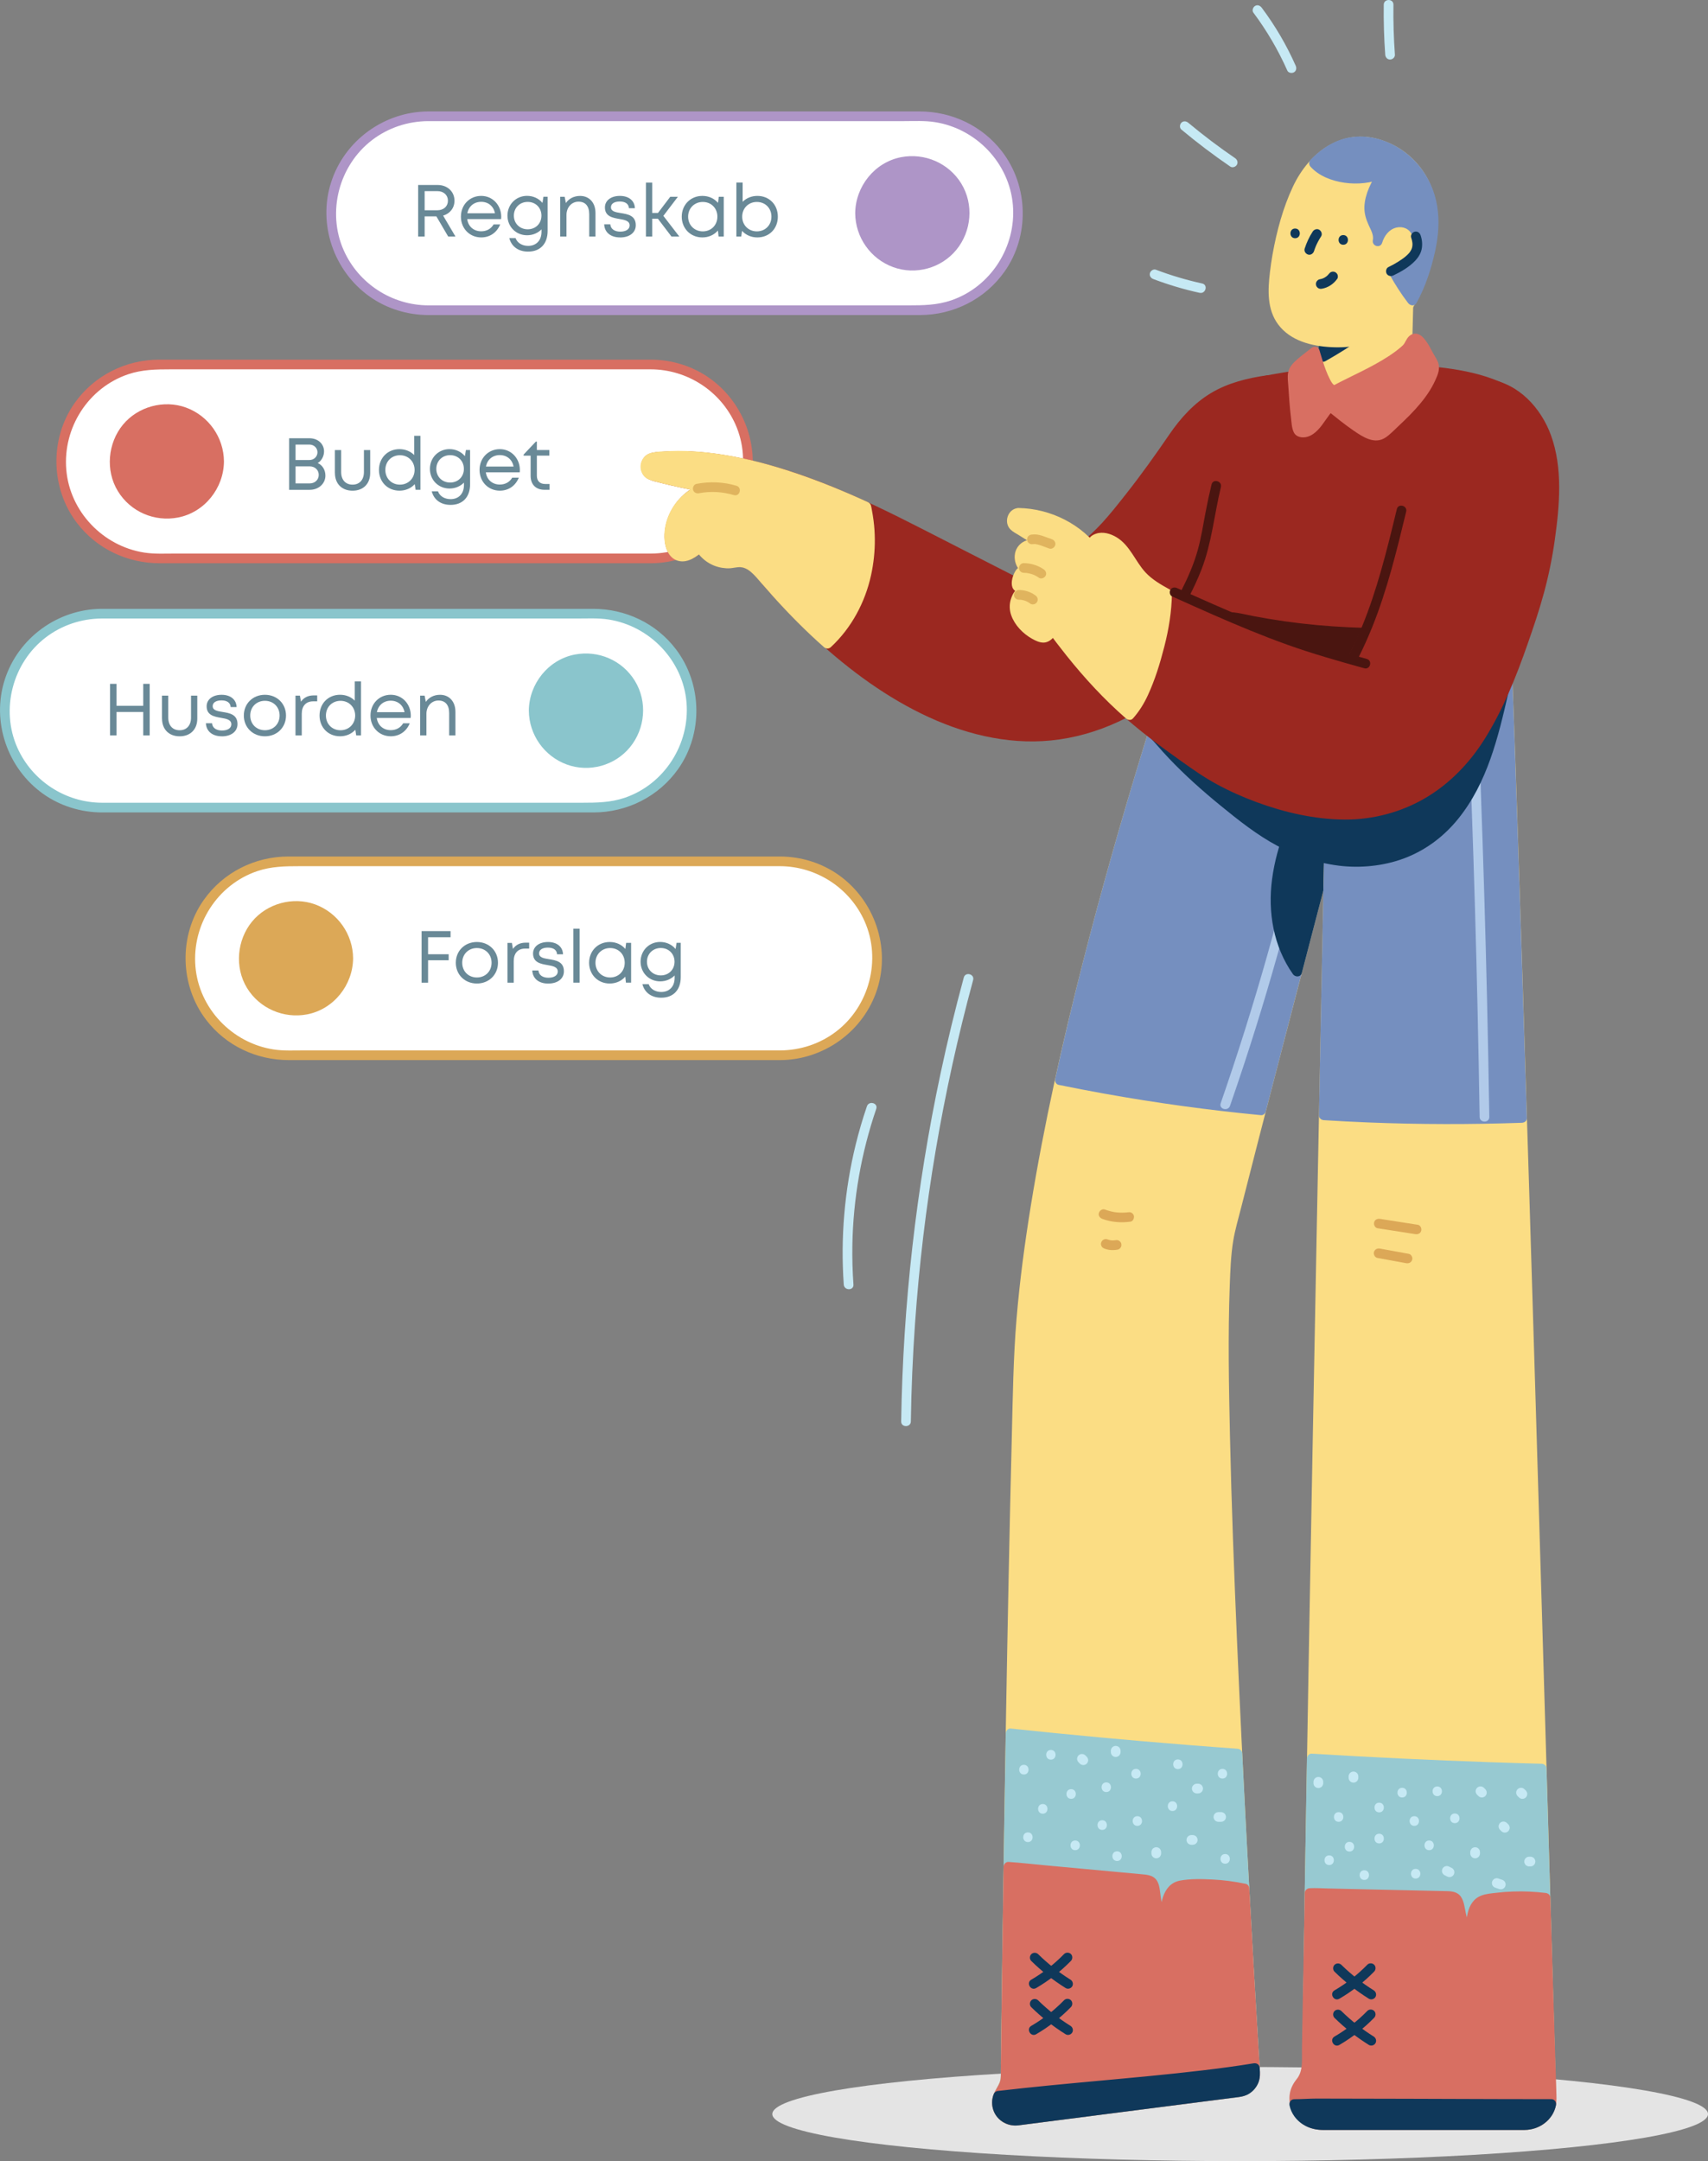 <?xml version="1.0" encoding="UTF-8"?>
<svg id="Layer_2" data-name="Layer 2" xmlns="http://www.w3.org/2000/svg" viewBox="0 0 765.48 968.25">
  <rect x="0" y="0" width="765.48" height="968.25" fill="#808080" stroke="none"/>
  <defs>
    <style>
      .cls-1 {
        fill: #e4e4e4;
      }

      .cls-1, .cls-2, .cls-3, .cls-4, .cls-5, .cls-6, .cls-7, .cls-8, .cls-9, .cls-10, .cls-11, .cls-12, .cls-13, .cls-14, .cls-15, .cls-16, .cls-17 {
        stroke-width: 0px;
      }

      .cls-2 {
        fill: #97c9d1;
      }

      .cls-3 {
        fill: #b1cae9;
      }

      .cls-4 {
        fill: #fbdd84;
      }

      .cls-5 {
        fill: #dca857;
      }

      .cls-6 {
        fill: #0f385a;
      }

      .cls-7 {
        fill: #8ac5cc;
      }

      .cls-8 {
        fill: #698997;
      }

      .cls-9 {
        fill: #c6e9f4;
      }

      .cls-10 {
        fill: #9b2820;
      }

      .cls-11 {
        fill: #758fbf;
      }

      .cls-12 {
        fill: #1f345a;
      }

      .cls-13 {
        fill: #ae95c7;
      }

      .cls-14 {
        fill: #4a1510;
      }

      .cls-15 {
        fill: #d86f62;
      }

      .cls-16 {
        fill: #fff;
      }

      .cls-17 {
        fill: #e0b45e;
      }
    </style>
  </defs>
  <g id="Layer_1-2" data-name="Layer 1">
    <ellipse class="cls-1" cx="555.81" cy="947.15" rx="209.68" ry="21.09"/>
    <g>
      <g>
        <rect class="cls-16" x="27.38" y="163.3" width="307.86" height="86.88" rx="43.44" ry="43.44"/>
        <path class="cls-15" d="M291.8,248.68c-3.27,0-6.54,0-9.82,0-8.53,0-17.05,0-25.58,0-12.05,0-24.1,0-36.15,0h-41.25c-13.65,0-27.3,0-40.95,0h-35.26c-8.06,0-16.11,0-24.17,0-4.69,0-9.56.25-14.2-.48-18.81-2.96-33.81-18.76-35.39-37.82-1.57-18.94,10.08-37.16,28.15-43.32,6.39-2.18,12.77-2.27,19.37-2.27,7.43,0,14.87,0,22.3,0,11.37,0,22.74,0,34.11,0,13.5,0,27.01,0,40.51,0,13.84,0,27.68,0,41.52,0,12.38,0,24.75,0,37.13,0,9.11,0,18.23,0,27.34,0,4.05,0,8.1,0,12.15,0,16.58.03,31.84,9.85,38.59,25.04,7.77,17.49,2.2,38.71-12.99,50.28-7.3,5.56-16.25,8.52-25.41,8.56-1.93,0-1.93,3.01,0,3,19.36-.09,36.91-12.79,42.83-31.28,5.92-18.5-1.11-39.1-16.87-50.34-7.55-5.39-16.7-8.22-25.96-8.26-.94,0-1.89,0-2.83,0-6.4,0-12.8,0-19.19,0h-32.68c-13.43,0-26.86,0-40.28,0h-42.49c-12.95,0-25.91,0-38.86,0-9.84,0-19.69,0-29.53,0h-14.48c-14.85,0-28.82,6.96-37.43,19.15-11.15,15.79-10.66,37.71,1.08,53.04,8.74,11.42,22.24,17.69,36.53,17.69h15.14c9.99,0,19.98,0,29.96,0,12.98,0,25.96,0,38.94,0,14.17,0,28.34,0,42.51,0,13.37,0,26.75,0,40.12,0,10.78,0,21.56,0,32.34,0,6.23,0,12.47,0,18.7,0,.82,0,1.64,0,2.46,0,1.93,0,1.93-3,0-3Z"/>
      </g>
      <g>
        <circle class="cls-15" cx="74.73" cy="206.74" r="23.46"/>
        <path class="cls-15" d="M96.02,206.74c-.06,8.74-5.53,16.93-13.82,19.95-8.55,3.12-18.14.51-23.96-6.47-5.7-6.83-6.31-16.9-1.75-24.47,4.58-7.61,13.76-11.71,22.48-9.89,9.87,2.06,16.98,10.82,17.06,20.88.02,2.79,4.36,2.8,4.34,0-.08-10.78-6.88-20.44-17.01-24.14-9.91-3.62-21.59-.44-28.29,7.71s-7.93,20.44-2.24,29.74,16.45,13.84,26.96,11.81c11.89-2.3,20.49-13.13,20.58-25.13.02-2.79-4.32-2.8-4.34,0Z"/>
      </g>
      <path class="cls-15" d="M291.8,248.01c-3.27,0-6.54,0-9.82,0-8.53,0-17.05,0-25.58,0-12.05,0-24.1,0-36.15,0h-41.25c-13.65,0-27.3,0-40.95,0-11.75,0-23.51,0-35.26,0-8.06,0-16.11,0-24.17,0-4.62,0-9.45.27-14.02-.45-18.5-2.91-33.34-18.39-34.9-37.17s9.86-36.61,27.65-42.68c6.34-2.16,12.65-2.24,19.2-2.24,7.43,0,14.87,0,22.3,0,11.37,0,22.74,0,34.11,0,13.5,0,27.01,0,40.51,0s27.68,0,41.52,0c12.38,0,24.75,0,37.13,0,9.11,0,18.23,0,27.34,0,4.05,0,8.1,0,12.15,0,16.37.03,31.36,9.73,38.01,24.71,7.61,17.15,2.12,38.01-12.75,49.36-7.2,5.5-16.04,8.43-25.08,8.47-2.79.01-2.8,4.35,0,4.34,19.67-.1,37.46-13,43.47-31.77,6.02-18.8-1.18-39.69-17.18-51.1-7.64-5.45-16.93-8.31-26.3-8.35-.94,0-1.89,0-2.83,0h-19.19c-10.89,0-21.79,0-32.68,0-13.43,0-26.86,0-40.28,0-14.16,0-28.33,0-42.49,0-12.95,0-25.91,0-38.86,0-9.84,0-19.69,0-29.53,0h-14.48c-15.1,0-29.26,7.1-38.01,19.48-11.27,15.96-10.79,38.21,1.08,53.72,8.89,11.61,22.56,18.02,37.11,18.02,5.05,0,10.09,0,15.14,0,9.99,0,19.98,0,29.96,0,12.98,0,25.96,0,38.94,0h42.51c13.37,0,26.75,0,40.12,0h32.34c6.23,0,12.47,0,18.7,0,.82,0,1.64,0,2.46,0,2.79,0,2.8-4.34,0-4.34Z"/>
      <rect class="cls-16" x="85.26" y="385.9" width="307.86" height="86.88" rx="43.44" ry="43.44"/>
      <g>
        <circle class="cls-5" cx="132.61" cy="429.34" r="23.46"/>
        <path class="cls-5" d="M153.9,429.34c-.06,8.74-5.53,16.93-13.82,19.95-8.55,3.12-18.14.51-23.96-6.47-5.7-6.83-6.31-16.9-1.75-24.47,4.58-7.61,13.76-11.71,22.48-9.89,9.87,2.06,16.98,10.82,17.06,20.88.02,2.79,4.36,2.8,4.34,0-.08-10.78-6.88-20.44-17.01-24.14-9.91-3.62-21.59-.44-28.29,7.71s-7.93,20.44-2.24,29.74c5.6,9.16,16.45,13.84,26.96,11.81,11.89-2.3,20.49-13.13,20.58-25.13.02-2.79-4.32-2.8-4.34,0Z"/>
      </g>
      <path class="cls-5" d="M349.68,470.61c-3.27,0-6.54,0-9.82,0h-25.58c-12.05,0-24.1,0-36.15,0-13.75,0-27.5,0-41.25,0-13.65,0-27.3,0-40.95,0-11.75,0-23.51,0-35.26,0h-24.17c-4.62,0-9.45.27-14.02-.45-18.5-2.91-33.34-18.39-34.9-37.17s9.86-36.61,27.65-42.68c6.34-2.16,12.65-2.24,19.2-2.24,7.43,0,14.87,0,22.3,0,11.37,0,22.74,0,34.11,0,13.5,0,27.01,0,40.51,0s27.68,0,41.52,0c12.38,0,24.75,0,37.13,0,9.11,0,18.23,0,27.34,0,4.05,0,8.1,0,12.15,0,16.37.03,31.36,9.73,38.01,24.71,7.61,17.15,2.12,38.01-12.75,49.36-7.2,5.5-16.04,8.43-25.08,8.47-2.79.01-2.8,4.35,0,4.34,19.67-.1,37.46-13,43.47-31.77,6.02-18.8-1.18-39.69-17.18-51.1-7.64-5.45-16.93-8.31-26.3-8.35-.94,0-1.89,0-2.83,0-6.4,0-12.8,0-19.19,0-10.89,0-21.79,0-32.68,0-13.43,0-26.86,0-40.28,0-14.16,0-28.33,0-42.49,0-12.95,0-25.91,0-38.86,0-9.84,0-19.69,0-29.53,0h-14.48c-15.1,0-29.26,7.1-38.01,19.48-11.27,15.96-10.79,38.21,1.08,53.72,8.89,11.61,22.56,18.02,37.11,18.02h15.14c9.99,0,19.98,0,29.96,0,12.98,0,25.96,0,38.94,0h42.51c13.37,0,26.75,0,40.12,0,10.78,0,21.56,0,32.34,0,6.23,0,12.47,0,18.7,0,.82,0,1.64,0,2.46,0,2.79,0,2.8-4.34,0-4.34Z"/>
      <rect class="cls-16" x="148.41" y="52.1" width="307.86" height="86.88" rx="43.44" ry="43.44"/>
      <g>
        <circle class="cls-13" cx="408.92" cy="95.54" r="23.46"/>
        <path class="cls-13" d="M387.63,95.54c.06-8.74,5.53-16.93,13.82-19.95s18.14-.51,23.96,6.47,6.31,16.9,1.75,24.47-13.76,11.71-22.48,9.89c-9.87-2.06-16.98-10.82-17.06-20.88-.02-2.79-4.36-2.8-4.34,0,.08,10.78,6.88,20.44,17.01,24.14s21.59.44,28.29-7.71c6.88-8.37,7.93-20.44,2.24-29.74-5.6-9.16-16.45-13.84-26.96-11.81-11.89,2.3-20.49,13.13-20.58,25.13-.02,2.79,4.32,2.8,4.34,0Z"/>
      </g>
      <path class="cls-13" d="M191.85,54.27c3.27,0,6.54,0,9.82,0h25.58c12.05,0,24.1,0,36.15,0,13.75,0,27.5,0,41.25,0s27.3,0,40.95,0c11.75,0,23.51,0,35.26,0h24.17c4.62,0,9.45-.27,14.02.45,18.5,2.91,33.34,18.39,34.9,37.17,1.55,18.63-9.86,36.61-27.65,42.68-6.34,2.16-12.65,2.24-19.2,2.24h-22.3c-11.37,0-22.74,0-34.11,0-13.5,0-27.01,0-40.51,0h-41.52c-12.38,0-24.75,0-37.13,0-9.11,0-18.23,0-27.34,0-4.05,0-8.1,0-12.15,0-16.37-.03-31.36-9.73-38.01-24.71-7.61-17.15-2.12-38.01,12.75-49.36,7.2-5.5,16.04-8.43,25.08-8.47,2.79-.01,2.8-4.35,0-4.34-19.67.1-37.46,13-43.47,31.77-6.02,18.8,1.18,39.69,17.18,51.1,7.64,5.45,16.93,8.31,26.3,8.35.94,0,1.89,0,2.83,0h19.19c10.89,0,21.79,0,32.68,0h40.28c14.16,0,28.33,0,42.49,0,12.95,0,25.91,0,38.86,0,9.84,0,19.69,0,29.53,0h14.48c15.1,0,29.26-7.1,38.01-19.48,11.27-15.96,10.79-38.21-1.08-53.72-8.89-11.61-22.56-18.02-37.11-18.02h-15.14c-9.99,0-19.98,0-29.96,0-12.98,0-25.96,0-38.94,0-14.17,0-28.34,0-42.51,0-13.37,0-26.75,0-40.12,0-10.78,0-21.56,0-32.34,0h-18.7c-.82,0-1.64,0-2.46,0-2.79,0-2.8,4.34,0,4.34Z"/>
      <rect class="cls-16" x="2.14" y="274.94" width="307.86" height="86.88" rx="43.44" ry="43.44"/>
      <g>
        <circle class="cls-7" cx="262.65" cy="318.38" r="23.46"/>
        <path class="cls-7" d="M241.36,318.38c.06-8.74,5.53-16.93,13.82-19.95s18.14-.51,23.96,6.47c5.7,6.83,6.31,16.9,1.75,24.47s-13.76,11.71-22.48,9.89c-9.87-2.06-16.98-10.82-17.06-20.88-.02-2.79-4.36-2.8-4.34,0,.08,10.78,6.88,20.44,17.01,24.14s21.59.44,28.29-7.71c6.88-8.37,7.93-20.44,2.24-29.74s-16.45-13.84-26.96-11.81c-11.89,2.3-20.49,13.13-20.58,25.13-.02,2.79,4.32,2.8,4.34,0Z"/>
      </g>
      <path class="cls-7" d="M45.58,277.11c3.27,0,6.54,0,9.82,0,8.53,0,17.05,0,25.58,0,12.05,0,24.1,0,36.15,0,13.75,0,27.5,0,41.25,0,13.65,0,27.3,0,40.95,0,11.75,0,23.51,0,35.26,0,8.06,0,16.11,0,24.17,0,4.62,0,9.45-.27,14.02.45,18.5,2.91,33.34,18.39,34.9,37.17,1.55,18.63-9.86,36.61-27.65,42.68-6.34,2.16-12.65,2.24-19.2,2.24-7.43,0-14.87,0-22.3,0-11.37,0-22.74,0-34.11,0-13.5,0-27.01,0-40.51,0-13.84,0-27.68,0-41.52,0-12.38,0-24.75,0-37.13,0-9.11,0-18.23,0-27.34,0-4.05,0-8.1,0-12.15,0-16.37-.03-31.36-9.73-38.01-24.71-7.61-17.15-2.12-38.01,12.75-49.36,7.2-5.5,16.04-8.43,25.08-8.47,2.79-.01,2.8-4.35,0-4.34-19.67.1-37.46,13-43.47,31.77-6.02,18.8,1.18,39.69,17.18,51.1,7.64,5.45,16.93,8.31,26.3,8.35.94,0,1.89,0,2.83,0,6.4,0,12.8,0,19.19,0h32.68c13.43,0,26.86,0,40.28,0,14.16,0,28.33,0,42.49,0,12.95,0,25.91,0,38.86,0h29.53c4.83,0,9.65,0,14.48,0,15.1,0,29.26-7.1,38.01-19.48,11.27-15.96,10.79-38.21-1.08-53.72-8.89-11.61-22.56-18.02-37.11-18.02-5.05,0-10.09,0-15.14,0-9.99,0-19.98,0-29.96,0-12.98,0-25.96,0-38.94,0-14.17,0-28.34,0-42.51,0-13.37,0-26.75,0-40.12,0-10.78,0-21.56,0-32.34,0-6.23,0-12.47,0-18.7,0h-2.46c-2.79,0-2.8,4.34,0,4.34Z"/>
      <g>
        <path class="cls-8" d="M195.57,96.94h-5.26v9.04h-2.9v-23.1h8.76c4.32,0,7.52,2.94,7.52,7.06,0,3.25-2.06,5.78-5.09,6.66l5.53,9.38h-3.26l-5.3-9.04ZM190.31,94.2h5.72c2.83,0,4.72-1.79,4.72-4.28s-1.89-4.29-4.72-4.29h-5.72v8.57Z"/>
        <path class="cls-8" d="M224.58,98.16h-15.19c.44,3.3,2.9,5.47,6.27,5.47,2.47,0,4.45-1.15,5.55-3.08h2.96c-1.51,3.68-4.64,5.82-8.51,5.82-5.17,0-9.09-3.99-9.09-9.3s3.92-9.3,9.09-9.3,8.98,4.17,8.98,9.37c0,.34-.03.68-.06,1.01ZM215.66,90.42c-3.24,0-5.63,2.04-6.21,5.14h12.38c-.6-3.17-3.01-5.14-6.17-5.14h0Z"/>
        <path class="cls-8" d="M245.43,88.16v15.33c0,5.75-3.32,9.24-8.74,9.24-4.37,0-7.47-2.28-8.44-6.06h2.81c.79,2.23,3.04,3.49,5.64,3.49,3.56,0,5.99-2.37,5.99-6.32v-1.09c-1.6,1.65-3.88,2.65-6.49,2.65-4.95,0-8.77-3.82-8.77-8.81s3.82-8.84,8.77-8.84c2.85,0,5.31,1.21,6.92,3.16l.44-2.77h1.87ZM236.5,102.73c3.57,0,6.16-2.6,6.16-6.12s-2.59-6.15-6.16-6.15-6.2,2.64-6.2,6.15,2.63,6.12,6.2,6.12h0Z"/>
        <path class="cls-8" d="M266.88,95.31v10.68h-2.81v-10.01c0-3.62-1.7-5.63-4.8-5.63s-5.39,2.58-5.39,5.92v9.72h-2.81v-17.82h1.99l.55,2.79c1.34-1.98,3.62-3.18,6.38-3.18,4.23,0,6.88,3.18,6.88,7.54Z"/>
        <path class="cls-8" d="M277.9,106.37c-4.23,0-6.97-2.27-7.12-5.85h2.75c.15,2.12,1.97,3.26,4.46,3.26s4.19-1.03,4.19-2.78c0-2.08-2.2-2.49-4.62-2.9-3.04-.53-6.45-1.15-6.45-5.17,0-3.07,2.69-5.16,6.71-5.16s6.61,2.15,6.72,5.51h-2.66c-.11-1.93-1.62-3-4.12-3s-3.94,1.02-3.94,2.57c0,1.89,2.05,2.23,4.43,2.61,3.08.5,6.69,1.07,6.69,5.44,0,3.33-2.82,5.49-7.05,5.49h0Z"/>
        <path class="cls-8" d="M294.85,97.99h-2.55v8h-2.81v-24.18h2.81v13.59h2.59l5.49-7.23h3.42l-6.5,8.54,7.16,9.28h-3.51l-6.1-8Z"/>
        <path class="cls-8" d="M324.37,88.16v17.82h-2.32l-.3-2.7c-1.64,1.92-4.1,3.09-6.99,3.09-5.27,0-9.22-3.99-9.22-9.3s3.96-9.3,9.22-9.3c2.92,0,5.39,1.18,7.03,3.12l.35-2.73h2.23ZM321.51,97.07c0-3.79-2.76-6.59-6.54-6.59s-6.57,2.83-6.57,6.59,2.8,6.59,6.57,6.59,6.54-2.8,6.54-6.59Z"/>
        <path class="cls-8" d="M339.42,87.77c5.37,0,9.19,3.96,9.19,9.3s-3.82,9.3-9.19,9.3c-2.79,0-5.2-1.11-6.85-2.93l-.38,2.54h-2.17v-24.18h2.81v8.62c1.64-1.66,3.95-2.65,6.6-2.65h0ZM345.74,97.07c0-3.79-2.76-6.59-6.54-6.59s-6.57,2.83-6.57,6.59,2.8,6.59,6.57,6.59,6.54-2.8,6.54-6.59Z"/>
      </g>
      <g>
        <path class="cls-8" d="M142.39,207.46c2.14.92,3.45,3.1,3.45,5.63,0,3.58-3.03,6.36-7,6.36h-9.25v-23.1h9.13c3.78,0,6.51,2.53,6.51,5.9,0,2.07-1.11,4.2-2.84,5.22h0ZM142.28,202.64c0-1.97-1.59-3.46-3.62-3.46h-6.2v6.92h6.22c2.05,0,3.6-1.54,3.6-3.47h0ZM138.81,216.58c2.31,0,4.04-1.61,4.04-3.82s-1.73-3.82-4.03-3.82h-6.36v7.65h6.35Z"/>
        <path class="cls-8" d="M150.09,211.93v-10.3h2.81v9.85c0,3.5,1.95,5.65,5.1,5.65s5.1-2.18,5.1-5.65v-9.85h2.81v10.3c0,4.78-3.08,7.91-7.9,7.91s-7.9-3.13-7.9-7.91Z"/>
        <path class="cls-8" d="M188.43,195.26v24.18h-2.17l-.38-2.53c-1.65,1.82-4.06,2.92-6.85,2.92-5.36,0-9.19-3.99-9.19-9.3s3.83-9.3,9.19-9.3c2.65,0,4.96.99,6.6,2.64v-8.61h2.81ZM185.81,210.54c0-3.76-2.79-6.59-6.57-6.59s-6.54,2.8-6.54,6.59,2.77,6.59,6.54,6.59,6.57-2.86,6.57-6.59Z"/>
        <path class="cls-8" d="M210.68,201.63v15.33c0,5.75-3.32,9.24-8.74,9.24-4.37,0-7.47-2.28-8.44-6.06h2.8c.79,2.23,3.04,3.49,5.64,3.49,3.57,0,5.99-2.37,5.99-6.32v-1.09c-1.6,1.65-3.88,2.65-6.49,2.65-4.95,0-8.77-3.82-8.77-8.81s3.82-8.84,8.77-8.84c2.85,0,5.31,1.21,6.92,3.16l.45-2.77h1.87ZM201.74,216.19c3.57,0,6.16-2.6,6.16-6.12s-2.59-6.15-6.16-6.15-6.2,2.64-6.2,6.15,2.63,6.12,6.2,6.12h0Z"/>
        <path class="cls-8" d="M232.93,211.62h-15.19c.44,3.3,2.9,5.47,6.27,5.47,2.46,0,4.45-1.15,5.55-3.08h2.96c-1.51,3.68-4.64,5.82-8.51,5.82-5.17,0-9.09-3.99-9.09-9.3s3.92-9.3,9.09-9.3,8.98,4.17,8.98,9.37c0,.34-.03.68-.06,1.01ZM224,203.89c-3.24,0-5.63,2.04-6.21,5.14h12.38c-.6-3.17-3.01-5.14-6.17-5.14h0Z"/>
        <path class="cls-8" d="M246.31,216.85v2.59h-2.31c-3.83,0-6.19-2.37-6.19-6.23v-9.06h-3.14v-.5l5.5-5.81h.44v3.77h5.59v2.53h-5.59v8.97c0,2.4,1.32,3.73,3.75,3.73h1.95Z"/>
      </g>
      <g>
        <path class="cls-8" d="M67.09,306.38v23.1h-2.9v-10.5h-11.96v10.5h-2.9v-23.1h2.9v9.83h11.96v-9.83h2.9Z"/>
        <path class="cls-8" d="M72.6,321.97v-10.3h2.81v9.85c0,3.5,1.95,5.65,5.1,5.65s5.1-2.18,5.1-5.65v-9.85h2.81v10.3c0,4.78-3.08,7.91-7.9,7.91s-7.9-3.13-7.9-7.91Z"/>
        <path class="cls-8" d="M99.4,329.88c-4.23,0-6.97-2.27-7.12-5.85h2.75c.15,2.12,1.97,3.26,4.46,3.26s4.19-1.03,4.19-2.78c0-2.08-2.21-2.49-4.62-2.9-3.04-.53-6.45-1.15-6.45-5.17,0-3.07,2.69-5.16,6.71-5.16s6.61,2.15,6.72,5.51h-2.66c-.11-1.93-1.62-3-4.12-3s-3.94,1.02-3.94,2.57c0,1.89,2.05,2.23,4.43,2.61,3.08.5,6.69,1.07,6.69,5.44,0,3.33-2.82,5.49-7.05,5.49h0Z"/>
        <path class="cls-8" d="M109.28,320.58c0-5.37,4.05-9.3,9.45-9.3s9.45,3.96,9.45,9.3-4.05,9.3-9.45,9.3-9.45-3.96-9.45-9.3ZM118.73,327.16c3.81,0,6.58-2.77,6.58-6.59s-2.77-6.59-6.58-6.59-6.58,2.77-6.58,6.59,2.77,6.59,6.58,6.59h0Z"/>
        <path class="cls-8" d="M142.16,311.57v2.65h-1.82c-3.26,0-5.1,2.11-5.1,5.58v9.68h-2.81v-17.82h1.99l.46,2.71c1.26-1.82,3.13-2.81,5.7-2.81h1.58Z"/>
        <path class="cls-8" d="M161.8,305.3v24.18h-2.17l-.38-2.53c-1.65,1.82-4.06,2.92-6.85,2.92-5.36,0-9.19-3.99-9.19-9.3s3.83-9.3,9.19-9.3c2.65,0,4.96.99,6.6,2.64v-8.61h2.81ZM159.18,320.58c0-3.76-2.79-6.59-6.57-6.59s-6.54,2.8-6.54,6.59,2.77,6.59,6.54,6.59,6.57-2.86,6.57-6.59Z"/>
        <path class="cls-8" d="M184.05,321.66h-15.19c.44,3.3,2.9,5.47,6.27,5.47,2.46,0,4.45-1.15,5.55-3.08h2.96c-1.51,3.68-4.64,5.82-8.51,5.82-5.17,0-9.09-3.99-9.09-9.3s3.92-9.3,9.09-9.3,8.98,4.17,8.98,9.37c0,.34-.03.68-.06,1.01ZM175.13,313.93c-3.24,0-5.63,2.04-6.21,5.14h12.38c-.6-3.17-3.01-5.14-6.17-5.14h0Z"/>
        <path class="cls-8" d="M204.11,318.81v10.68h-2.81v-10.01c0-3.62-1.7-5.63-4.8-5.63s-5.39,2.58-5.39,5.92v9.72h-2.81v-17.82h1.99l.55,2.79c1.34-1.98,3.62-3.18,6.38-3.18,4.23,0,6.88,3.18,6.88,7.54Z"/>
      </g>
      <g>
        <path class="cls-8" d="M191.85,419.9v7.63h9.23v2.69h-9.23v10.04h-2.9v-23.1h12.98v2.75h-10.08Z"/>
        <path class="cls-8" d="M204.28,431.34c0-5.38,4.05-9.3,9.45-9.3s9.45,3.96,9.45,9.3-4.05,9.3-9.45,9.3-9.45-3.96-9.45-9.3ZM213.73,437.93c3.81,0,6.58-2.77,6.58-6.59s-2.77-6.59-6.58-6.59-6.58,2.77-6.58,6.59,2.77,6.59,6.58,6.59h0Z"/>
        <path class="cls-8" d="M237.16,422.34v2.66h-1.82c-3.26,0-5.1,2.11-5.1,5.58v9.68h-2.81v-17.82h1.99l.46,2.71c1.26-1.82,3.13-2.81,5.7-2.81h1.58Z"/>
        <path class="cls-8" d="M238.57,434.79h2.75c.15,2.12,1.97,3.26,4.46,3.26s4.19-1.03,4.19-2.78c0-2.08-2.21-2.49-4.62-2.9-3.04-.53-6.45-1.15-6.45-5.17,0-3.07,2.69-5.16,6.71-5.16s6.61,2.15,6.72,5.51h-2.66c-.11-1.93-1.62-3-4.12-3s-3.94,1.02-3.94,2.57c0,1.89,2.05,2.23,4.43,2.61,3.08.5,6.69,1.07,6.69,5.44,0,3.33-2.82,5.49-7.05,5.49s-6.97-2.27-7.12-5.85Z"/>
        <path class="cls-8" d="M256.97,416.07h2.81v24.18h-2.81v-24.18Z"/>
        <path class="cls-8" d="M282.85,422.43v17.82h-2.32l-.3-2.7c-1.64,1.92-4.1,3.09-6.99,3.09-5.27,0-9.22-3.99-9.22-9.3s3.96-9.3,9.22-9.3c2.92,0,5.39,1.18,7.03,3.12l.35-2.73h2.23ZM279.98,431.34c0-3.79-2.76-6.59-6.54-6.59s-6.57,2.83-6.57,6.59,2.8,6.59,6.57,6.59,6.54-2.8,6.54-6.59Z"/>
        <path class="cls-8" d="M305.09,422.43v15.33c0,5.75-3.32,9.24-8.74,9.24-4.37,0-7.47-2.28-8.44-6.06h2.81c.79,2.23,3.04,3.49,5.64,3.49,3.56,0,5.99-2.37,5.99-6.32v-1.09c-1.6,1.65-3.88,2.65-6.49,2.65-4.95,0-8.77-3.82-8.77-8.81s3.82-8.84,8.77-8.84c2.85,0,5.31,1.21,6.92,3.16l.44-2.77h1.87ZM296.15,437c3.57,0,6.16-2.6,6.16-6.12s-2.59-6.15-6.16-6.15-6.2,2.64-6.2,6.15,2.63,6.12,6.2,6.12h0Z"/>
      </g>
    </g>
    <g>
      <g>
        <path class="cls-10" d="M568.66,170.25c-18.01,2.4-30.81,7.83-43.01,25.94-8.12,12.04-18.28,25.76-28.8,38.07-9.68,11.33-23.53,19.04-31.57,31.75-20.81-10.63-41.62-21.26-62.43-31.88-31.32-16-74.77-33.34-109.69-29.18-.04,0-.08,0-.11.01-4.52.55-4.99,6.94-.61,8.2,8.17,2.34,18.38,4.32,23.99,5.3-10.57,3.03-18.08,14.54-16.1,25.48.3,1.65,1.1,3.2,2.44,4.21,3.63,2.73,7.86-.17,10.94-2.88,2.78,4.4,7.98,7.14,13.18,6.95,1.9-.07,3.79-.5,5.68-.25,3.96.52,6.87,3.84,9.47,6.87,32.11,37.49,83.05,79.67,136.26,69.72,18.9-3.53,36.11-13.16,50.12-26.19,15.71-14.62,27.78-32.67,38.83-51.07"/>
        <path class="cls-10" d="M569.24,172.34c-7.61,1.03-15.27,2.67-22.11,6.28-7.3,3.86-13.23,9.72-18.02,16.38-3.03,4.21-5.87,8.57-8.9,12.79-3.25,4.53-6.58,8.99-9.99,13.4-6.41,8.29-12.92,16.51-20.78,23.49-7.86,6.98-16.54,13.43-22.28,22.41-.66,1.03-1.89,1.33-2.97.78-15.07-7.7-30.15-15.4-45.22-23.1-13.15-6.72-26.23-13.59-39.79-19.46-12.99-5.62-26.37-10.48-40.09-13.97-13.19-3.35-26.86-5.49-40.5-4.71-1.78.1-3.65.14-5.4.47.43-.08-.19.05-.28.09-.21.09-.42.16-.62.31-.22.17-.44.5-.54.75-.25.58-.22,1.41.18,2,.62.91,2.21,1.1,3.32,1.4,7.18,1.93,14.48,3.41,21.79,4.7,2.21.39,1.91,3.62,0,4.18-6.68,1.98-11.99,7.57-13.98,14.21-.9,3-1.51,7.09-.19,10.07,2.01,4.54,6.92,1,9.33-1.09,1.09-.94,2.61-.79,3.41.44,2.45,3.76,6.82,6.03,11.3,5.88,2.8-.1,5.49-.7,8.21.33,2.29.86,4.23,2.38,5.94,4.11,3.27,3.32,6.17,7.04,9.31,10.48s6.58,7.04,10,10.44c14.19,14.13,29.88,26.97,47.4,36.74,16.87,9.41,35.77,15.87,55.26,15.7,20.52-.17,40.28-8.07,56.36-20.62,17.22-13.44,30.23-31.56,41.67-49.96,1.46-2.35,2.9-4.71,4.32-7.08s5.19-.21,3.75,2.19c-11.56,19.24-24.3,38.36-41.21,53.36-15.9,14.11-35.66,23.91-56.95,26.02-20.06,1.99-40.05-3.23-57.99-12-18.5-9.04-35.11-21.77-50.06-35.84-7.16-6.74-13.96-13.87-20.43-21.28-2.73-3.13-5.89-8.14-10.43-8.58-1.46-.14-2.94.15-4.39.26-1.35.1-2.67.02-4.01-.19-2.39-.38-4.75-1.31-6.77-2.66s-3.71-3.09-5.05-5.13l3.41.44c-2.99,2.6-6.85,5.43-11.06,4.4s-5.95-5.22-6.27-9.2c-.58-7.13,2.5-14.37,7.49-19.38,2.91-2.92,6.5-5.09,10.45-6.26v4.18c-6.86-1.21-13.7-2.6-20.44-4.34-2.85-.74-6.09-1.27-7.5-4.2-1.13-2.34-.81-5.25.95-7.2,2.03-2.25,5.24-2.19,8.04-2.4,3.47-.26,6.95-.32,10.43-.22,7.25.22,14.49,1.13,21.62,2.47,29.67,5.58,57.16,18.47,83.86,32.11,17.86,9.12,35.72,18.24,53.58,27.37l-2.97.78c5.24-8.19,12.7-14.41,19.99-20.69,3.63-3.13,7.24-6.32,10.48-9.87,3.77-4.12,7.24-8.54,10.7-12.92,6.88-8.72,13.32-17.75,19.59-26.92,4.95-7.23,10.95-13.81,18.51-18.36s16.54-6.8,25.4-8c1.16-.16,2.33.28,2.67,1.52.28,1.01-.35,2.51-1.52,2.67h0Z"/>
      </g>
      <g>
        <path class="cls-4" d="M536.16,269.05s-76.08,216.42-79.72,344.99c-3.42,120.89-5.52,296.2-5.76,316.7-.02,1.31-.34,2.58-.96,3.73l-1.96,3.68c-3.11,5.85,1.67,12.77,8.24,11.93l99.42-12.76c4.26-.55,7.37-4.31,7.11-8.6-3.14-50.7-20.44-338.18-11.35-376.25,6.63-27.8,64.43-248.25,64.43-248.25l-9.19-62.97"/>
        <path class="cls-4" d="M538.25,269.62c-3.71,10.54-7.19,21.17-10.64,31.8-8.57,26.41-16.66,52.98-24.26,79.68-9.78,34.4-18.76,69.05-26.37,104-7.52,34.5-13.91,69.4-16.94,104.61-1.49,17.27-1.73,34.61-2.17,51.93-.51,20.24-.96,40.49-1.38,60.73-.83,39.95-1.52,79.91-2.15,119.87-.46,29.21-.87,58.41-1.24,87.62-.09,6.78-.04,13.57-.25,20.34-.09,3.01-1.22,5.19-2.56,7.79-1.89,3.68-1.63,8.58,3.18,9.79,2.01.51,4.59-.15,6.61-.41,22.77-2.92,45.54-5.84,68.31-8.77,8.48-1.09,16.95-2.18,25.43-3.26,4.41-.57,6.73-3.46,6.45-8.06-.19-3.06-.38-6.11-.56-9.17-1.24-20.39-2.42-40.78-3.56-61.17-1.6-28.68-3.1-57.38-4.46-86.07-1.45-30.51-2.76-61.02-3.77-91.54-.87-26.27-1.58-52.56-1.52-78.85.03-15.47-.6-31.8,2.36-47.07,2.82-14.55,7.23-28.95,10.93-43.29,6.63-25.7,13.31-51.39,20-77.08s13.67-52.39,20.52-78.58c4.14-15.83,8.28-31.66,12.43-47.49.24-.91.33-2.39.84-3.2-.06.1.23,1.67-.07.31s-.4-2.77-.6-4.14l-5.15-35.27c-1.11-7.61-2.22-15.23-3.33-22.84-.4-2.73,3.78-3.91,4.18-1.15,2.88,19.74,5.76,39.49,8.64,59.23.49,3.33.46,5.21-.37,8.39-1.6,6.09-3.19,12.19-4.79,18.28-5.95,22.74-11.9,45.48-17.84,68.22-7.21,27.63-14.42,55.25-21.59,82.89-5.47,21.08-10.95,42.16-16.29,63.27-1.25,4.95-2.74,9.93-3.57,14.97-1.05,6.4-1.3,13.27-1.55,19.86-.85,22.76-.4,45.59.11,68.35.68,30.04,1.81,60.06,3.1,90.08s2.81,60.94,4.42,91.41c1.3,24.52,2.68,49.03,4.12,73.55.48,8.04.96,16.09,1.45,24.13.27,4.41,1.01,9-2.17,12.64-2.47,2.83-5.67,3.4-9.12,3.84-22.17,2.85-44.34,5.69-66.51,8.54-9.28,1.19-18.57,2.38-27.85,3.57-3.08.39-5.97.72-8.86-.92-3.19-1.81-5.23-5.36-5.23-9.01,0-3.28,1.85-5.63,3.15-8.47,1.21-2.65.77-6.22.8-9.1.05-4,.1-7.99.15-11.99.15-12.2.32-24.39.49-36.59.5-36.01,1.06-72.01,1.69-108.02.73-41.37,1.54-82.73,2.58-124.09.44-17.58.65-35.19,2.11-52.72,1.42-17.07,3.7-34.06,6.44-50.97,5.94-36.59,14.09-72.81,23.26-108.72,8.2-32.12,17.27-64.02,26.99-95.71,6.05-19.74,12.35-39.42,18.98-58.97.92-2.72,1.85-5.44,2.8-8.15s5.11-1.49,4.18,1.15h0Z"/>
      </g>
      <g>
        <path class="cls-11" d="M606.42,241.26l9.19,62.97s-31.22,119.08-50.4,193.24c-29.28-2.8-59.33-7.2-90.19-13.52,23.6-108.11,61.14-214.91,61.14-214.91l70.26-27.79Z"/>
        <path class="cls-11" d="M608.51,240.68c.61,4.19,1.22,8.38,1.83,12.57,1.26,8.61,2.51,17.22,3.77,25.83,1.03,7.08,2.07,14.16,3.1,21.24.19,1.3.66,2.88.52,4.2-.07.73-.34,1.45-.53,2.15-1.22,4.64-2.43,9.29-3.65,13.94-2.17,8.29-4.34,16.57-6.51,24.86-2.84,10.86-5.68,21.71-8.52,32.57-3.23,12.35-6.45,24.71-9.68,37.07-3.33,12.78-6.66,25.56-9.99,38.34-3.16,12.13-6.31,24.27-9.45,36.4-.71,2.73-1.41,5.46-2.12,8.19-.22.85-1.17,1.68-2.09,1.59-23.57-2.26-47.06-5.48-70.36-9.67-6.81-1.22-13.61-2.53-20.4-3.92-1.19-.24-1.75-1.59-1.52-2.67,3.81-17.45,7.97-34.82,12.38-52.13,4.22-16.53,8.68-33.01,13.33-49.42,4.12-14.56,8.4-29.07,12.82-43.54,3.59-11.76,7.27-23.49,11.05-35.18,2.6-8.05,5.25-16.09,7.96-24.11,1.16-3.45,2.28-6.92,3.54-10.34.51-1.37,1.58-1.7,2.79-2.18l6.16-2.43c7.4-2.93,14.79-5.85,22.19-8.78l24.9-9.85c5.02-1.99,10.05-3.97,15.07-5.96l.72-.29c1.09-.43,2.38.47,2.67,1.52.34,1.23-.42,2.24-1.52,2.67-7.93,3.13-15.85,6.27-23.78,9.4-12.62,4.99-25.23,9.98-37.85,14.97-2.88,1.14-5.75,2.28-8.63,3.41l1.52-1.52c-1.33,3.8-2.62,7.61-3.91,11.43-3.49,10.35-6.88,20.73-10.2,31.14-4.89,15.33-9.62,30.71-14.19,46.14-5.55,18.74-10.85,37.55-15.87,56.44-5.47,20.58-10.6,41.25-15.27,62.03-.58,2.58-1.15,5.15-1.71,7.73l-1.52-2.67c23.25,4.75,46.7,8.57,70.27,11.37,6.44.76,12.89,1.45,19.34,2.07l-2.09,1.59c4.09-15.81,8.2-31.63,12.31-47.43,4.36-16.74,8.72-33.47,13.09-50.21,3.99-15.29,7.98-30.57,11.98-45.85,2.99-11.44,5.98-22.87,8.98-34.31.91-3.47,1.82-6.94,2.73-10.41.41-1.58.7-3.28,1.26-4.82.02-.07.04-.14.05-.21v1.15c-1.04-7.13-2.08-14.26-3.12-21.39-1.64-11.26-3.29-22.53-4.93-33.79-.38-2.6-.76-5.19-1.14-7.79-.17-1.16.29-2.33,1.52-2.67,1.02-.28,2.5.35,2.67,1.52Z"/>
      </g>
      <path class="cls-3" d="M577.22,410.57c-5.93,22.31-12.5,44.45-19.71,66.38-2.03,6.18-4.12,12.34-6.25,18.48-.91,2.62-5.1,1.49-4.18-1.15,7.57-21.81,14.51-43.84,20.8-66.05,1.77-6.26,3.49-12.53,5.16-18.81.72-2.7,4.9-1.55,4.18,1.15h0Z"/>
      <g>
        <path class="cls-6" d="M602.08,338.25l4.42.77c-6.61,25.28-15.98,61.09-25.16,96.32-5.34-7.49-8.57-16.68-9.43-25.89-1.46-15.49,2.96-31.02,9.46-45.16,4.71-10.25,10.95-20.42,20.71-26.05Z"/>
        <path class="cls-6" d="M602.65,336.16l4.42.77c1.17.2,1.79,1.62,1.52,2.67-6.38,24.37-12.75,48.75-19.11,73.13-2.02,7.73-4.03,15.46-6.05,23.19-.5,1.93-2.94,1.97-3.97.52-8.73-12.36-11.31-27.78-9.35-42.58,1.02-7.7,3.1-15.21,5.9-22.45,2.55-6.61,5.53-13.17,9.33-19.17,4.02-6.34,9.11-12.05,15.63-15.87,2.42-1.41,4.6,2.34,2.19,3.75-11.1,6.49-17.42,18.77-22.11,30.28-5.4,13.24-8.94,28.03-6.56,42.36,1.28,7.72,4.19,15.09,8.71,21.49l-3.97.52c6.8-26.09,13.61-52.17,20.43-78.25,1.58-6.02,3.15-12.05,4.73-18.07l1.52,2.67-4.42-.77c-1.16-.2-1.8-1.62-1.52-2.67.34-1.22,1.51-1.72,2.67-1.52Z"/>
      </g>
      <g>
        <path class="cls-4" d="M597.58,285.11s-10.34,503.07-11.73,640.22c-.03,2.7-.98,5.3-2.69,7.39l-.02.03c-6.35,7.73-.85,19.35,9.15,19.35h91.13c6.67,0,12.03-5.51,11.83-12.18-2.51-86.9-17.74-611.04-20.83-663.94"/>
        <path class="cls-4" d="M599.75,285.11c-.12,5.8-.24,11.61-.36,17.41-.32,15.82-.64,31.65-.96,47.47-.47,23.36-.94,46.72-1.4,70.09-.57,28.72-1.14,57.44-1.7,86.16-.62,31.62-1.23,63.23-1.83,94.85-.61,32.01-1.21,64.02-1.8,96.03-.56,30.29-1.1,60.58-1.62,90.88-.45,26.07-.88,52.13-1.28,78.2-.29,19.46-.36,38.93-.78,58.39-.09,4.42-1.78,6.99-3.99,10.61s-1.73,8.72,1.38,11.89c2.73,2.78,6.16,2.84,9.72,2.84,10.24,0,20.48,0,30.72,0,13.26,0,26.51,0,39.77,0h13.54c2.98,0,6.13.31,8.85-1.16,7.3-3.95,4.87-15.79,4.67-22.87-.22-7.61-.44-15.21-.66-22.82-.61-20.98-1.22-41.97-1.84-62.95-.78-26.71-1.57-53.42-2.36-80.13-.89-30.24-1.79-60.48-2.7-90.72-.94-31.44-1.89-62.89-2.85-94.33-.94-30.72-1.88-61.43-2.84-92.15-.86-27.66-1.74-55.33-2.64-82.99-.73-22.34-1.47-44.68-2.25-67.01-.53-15.01-1.06-30.01-1.71-45.01-.17-3.94-.34-7.88-.57-11.81-.16-2.79,4.18-2.78,4.34,0,.62,10.73.98,21.48,1.38,32.22.73,19.36,1.39,38.72,2.04,58.08.86,25.73,1.69,51.46,2.51,77.18.95,29.85,1.88,59.69,2.8,89.54.98,31.71,1.94,63.43,2.9,95.14s1.88,62.66,2.81,94c.85,28.7,1.7,57.4,2.55,86.1.7,23.82,1.4,47.64,2.09,71.45.49,16.68.97,33.37,1.46,50.06.08,2.81.16,5.63.24,8.44.22,7.47-3.6,14.46-11.51,15.86-2.33.41-4.82.22-7.17.22h-13.9c-23.46,0-46.92,0-70.38,0-3.88,0-7.55-.45-10.74-2.95-6.56-5.15-6.64-13.72-2.07-20.11,3.05-4.26,2.12-10.59,2.18-15.63.05-4.59.11-9.17.17-13.76.3-22.87.65-45.74,1.03-68.6.46-28.5.96-56.99,1.46-85.49.56-31.69,1.15-63.38,1.74-95.07.61-32.45,1.23-64.89,1.85-97.34.59-30.77,1.19-61.53,1.8-92.3.53-26.65,1.06-53.31,1.59-79.96.4-20.1.81-40.21,1.22-60.31.23-11.12.45-22.24.68-33.35.03-1.43.06-2.86.09-4.29.06-2.79,4.4-2.8,4.34,0h0Z"/>
      </g>
      <g>
        <path class="cls-11" d="M682.15,500.86c-28.83,1-58.43.74-88.87-1.17,2.33-119.1,4.29-214.58,4.29-214.58l76.84-9.13c1.21,20.75,4.29,113.98,7.74,224.89Z"/>
        <path class="cls-11" d="M682.15,503.03c-22.92.79-45.87.78-68.78-.14-6.7-.27-13.39-.61-20.09-1.03-1.15-.07-2.19-.94-2.17-2.17.44-22.24.87-44.47,1.31-66.71.38-19.22.77-38.44,1.15-57.66.31-15.41.62-30.82.93-46.22.21-10.31.42-20.63.63-30.94.09-4.29.02-8.61.26-12.89,0-.05,0-.11,0-.16.03-1.28.98-2.03,2.17-2.17,8.7-1.03,17.4-2.07,26.1-3.1,13.76-1.64,27.51-3.27,41.27-4.91,3.16-.38,6.31-.75,9.47-1.13,1.21-.14,2.11,1.11,2.17,2.17.39,6.67.64,13.35.91,20.03.46,11.38.87,22.77,1.27,34.15.54,15.28,1.06,30.55,1.56,45.83.61,18.35,1.2,36.71,1.79,55.06.66,20.62,1.31,41.23,1.95,61.85.08,2.65.17,5.31.25,7.96.09,2.79-4.25,2.79-4.34,0-.65-20.84-1.3-41.68-1.97-62.52-.59-18.68-1.2-37.35-1.81-56.03-.52-15.7-1.05-31.4-1.6-47.1-.42-11.91-.84-23.82-1.31-35.72-.29-7.3-.57-14.6-.96-21.9-.03-.54-.06-1.08-.09-1.62l2.17,2.17c-8.7,1.03-17.4,2.07-26.1,3.1-13.76,1.64-27.51,3.27-41.27,4.91-3.16.38-6.31.75-9.47,1.13l2.17-2.17c-.07,3.48-.14,6.96-.21,10.44-.2,9.63-.39,19.27-.59,28.9-.3,14.85-.6,29.71-.9,44.56-.38,18.8-.75,37.6-1.13,56.4-.44,21.94-.87,43.88-1.3,65.83-.06,2.82-.11,5.64-.17,8.45l-2.17-2.17c23.17,1.45,46.4,1.98,69.61,1.65,6.42-.09,12.84-.25,19.26-.48,2.79-.1,2.79,4.24,0,4.34Z"/>
      </g>
      <g>
        <path class="cls-10" d="M529.91,210.12c1.75-8.64,3.96-17.36,9.37-24.48,9.51-12.54,26.39-15.09,40.89-17.34,15.57-2.42,31.99-3.56,47.99-2.8,15.29.73,32.79,2.07,46.64,9.16,10.16,5.2,12.77,17.12,14.51,27.51,2.39,14.25,3.02,28.77,2.04,43.18-1.11,16.35-3.43,29.68-20.82,35.46-12.24,4.07-25.23,5.39-38.12,5.85-18.48.65-37.41-.09-55.66-3.24-14.02-2.41-30.1-3.44-40.58-14.37-13.82-14.42-10.56-36.96-7.09-54.69.28-1.41.55-2.82.84-4.24Z"/>
        <path class="cls-10" d="M527.82,209.54c1.71-8.41,3.9-17.03,8.95-24.13,4.42-6.22,10.63-10.48,17.64-13.33,6.71-2.72,13.89-4.08,21.01-5.23,9.08-1.46,18.19-2.64,27.37-3.25s19.07-.64,28.61-.12c8.57.46,17.17,1.19,25.59,2.92,4.12.85,8.2,1.95,12.15,3.42s7.57,3.03,10.72,5.6c5.48,4.46,8.27,11.36,9.92,18.05,2.08,8.43,3.11,17.21,3.72,25.86.66,9.45.58,18.94-.16,28.39-.49,6.18-1.18,12.56-3.53,18.36-2.34,5.77-6.24,10.54-11.64,13.7-3.46,2.02-7.29,3.3-11.12,4.38-4.54,1.28-9.17,2.21-13.83,2.9-9.43,1.39-18.96,1.84-28.49,1.97-9.73.13-19.46-.16-29.15-1.01-8.98-.79-17.84-2.27-26.74-3.67-7.57-1.19-15.14-2.53-22.22-5.59s-13.05-8.08-16.95-14.72c-7.61-12.94-6.36-28.97-3.98-43.19.63-3.78,1.37-7.55,2.13-11.31.55-2.74,4.74-1.58,4.18,1.15-2.76,13.64-5.83,28.39-2.24,42.17,1.75,6.75,5.33,12.8,10.74,17.25s12.55,6.77,19.42,8.25c7.44,1.61,15.07,2.69,22.6,3.8,9.19,1.35,18.47,2.08,27.75,2.38s18.54.22,27.79-.32c9.15-.53,18.29-1.65,27.15-4.07,6.38-1.75,12.6-4.1,16.93-9.33,3.47-4.19,5.02-9.61,5.91-14.88,1.26-7.39,1.52-15.03,1.56-22.51.05-9.38-.57-18.77-1.98-28.04-1.02-6.69-2.11-13.76-5.25-19.83-1.44-2.77-3.32-5.35-5.83-7.25-2.95-2.25-6.65-3.65-10.13-4.85-7.72-2.68-15.84-4.02-23.94-4.81-8.51-.83-17.11-1.25-25.66-1.2-9.34.06-18.67.7-27.94,1.82-7.5.91-15.06,2.01-22.43,3.69-6.69,1.53-13.32,3.73-18.97,7.73-6.24,4.42-10.15,11.06-12.51,18.22-1.27,3.86-2.16,7.83-2.97,11.8-.56,2.73-4.74,1.58-4.18-1.15Z"/>
      </g>
      <g>
        <path class="cls-14" d="M620.84,283.52c-21.55.17-43.12-1.95-64.23-6.29-2.76-.57-5.6-1.18-8.38-.67.53,1.49,1.76,2.61,2.96,3.64,8.72,7.54,18.03,14.39,27.83,20.45,7.81,4.83,16.01,9.21,24.88,11.61,2.71.74,5.5,1.29,8.3,1.19,4.77-.16,9.33-2.2,13.19-5.01,3.86-2.81,7.1-6.38,10.24-9.97"/>
        <path class="cls-14" d="M620.84,285.69c-19,.13-37.99-1.49-56.69-4.81-2.55-.45-5.1-.94-7.64-1.46s-5.13-1.18-7.7-.77l1.52-2.67c.49,1.23,1.78,2.16,2.75,2.99,1.28,1.1,2.57,2.19,3.88,3.26,2.59,2.13,5.23,4.19,7.91,6.19,5.36,3.98,10.9,7.72,16.6,11.19,5.56,3.38,11.32,6.52,17.43,8.78s12.52,4.04,18.88,1.77c6.74-2.4,11.74-7.97,16.33-13.21,1.84-2.11,4.9.97,3.07,3.07-4.53,5.17-9.41,10.41-15.77,13.31-3.12,1.42-6.45,2.32-9.9,2.31-3.66-.01-7.31-.94-10.78-2.05-6.71-2.13-13.06-5.3-19.12-8.85-6.14-3.6-12.08-7.55-17.82-11.76-3.25-2.38-6.43-4.85-9.55-7.4-2.94-2.4-6.65-4.82-8.1-8.46-.4-1.01.45-2.5,1.52-2.67,4.74-.76,9.44.69,14.06,1.57s9.41,1.68,14.15,2.35c9.51,1.35,19.1,2.22,28.7,2.66,5.42.25,10.85.35,16.28.31,2.79-.02,2.8,4.32,0,4.34h0Z"/>
      </g>
      <g>
        <path class="cls-4" d="M631.42,127.7c-.2,7.4-.4,14.79-.59,22.19-.19,7.05-.38,14.11-1.32,21.15-.48,3.61-1.31,7.5-3.8,10.09-1.13,1.17-2.51,1.98-3.93,2.62-7.91,3.6-16.72,2.19-24.24-1.1-1.25-.55-2.52-1.17-3.41-2.26-1.61-1.97-1.66-4.97-1.61-7.72.24-11.92.89-23.86,1.95-35.79"/>
        <path class="cls-4" d="M633.59,127.7c-.26,9.69-.43,19.39-.8,29.07-.19,4.87-.5,9.73-1.15,14.55-.53,3.94-1.42,7.99-4.14,11.05s-7.11,4.59-11,5.24c-4.29.71-8.64.43-12.86-.6-2.08-.51-4.11-1.2-6.09-2.03-1.79-.75-3.67-1.55-4.95-3.07-2.77-3.28-2.28-7.99-2.18-11.98.28-11.04.91-22.06,1.89-33.06.1-1.17.92-2.17,2.17-2.17,1.09,0,2.27,1,2.17,2.17-.79,8.93-1.36,17.89-1.69,26.85-.09,2.32-.16,4.64-.21,6.96-.04,1.86-.2,3.8.07,5.65.23,1.54.78,2.79,2.15,3.6,1.53.9,3.27,1.51,4.95,2.07,3.63,1.2,7.41,1.86,11.24,1.65,3.48-.19,7.51-1.14,10.28-3.38s3.43-5.96,3.9-9.23c.63-4.4.89-8.85,1.08-13.29.42-10.01.57-20.04.84-30.06.07-2.79,4.41-2.8,4.34,0h0Z"/>
      </g>
      <g>
        <path class="cls-12" d="M592.95,159.91c5.86-3.31,11.61-6.93,17.18-10.88l-16.18-5.68c-.42,5.52-.75,11.04-1,16.56Z"/>
        <path class="cls-6" d="M591.86,158.03c5.9-3.34,11.64-6.96,17.18-10.88l.52,3.97c-4.73-1.66-9.45-3.32-14.18-4.97l-2.01-.7,2.75-2.09c-.42,5.51-.75,11.03-1,16.56-.05,1.17-.96,2.17-2.17,2.17-1.13,0-2.22-.99-2.17-2.17.25-5.52.58-11.05,1-16.56.1-1.3,1.32-2.59,2.75-2.09,4.73,1.66,9.45,3.32,14.18,4.97l2.01.7c1.83.64,2.07,2.87.52,3.97-5.54,3.92-11.28,7.54-17.18,10.88-2.43,1.38-4.62-2.37-2.19-3.75Z"/>
      </g>
      <g>
        <path class="cls-4" d="M572.43,114.48c1.61-9.11,4.15-18.06,7.56-26.67,3.95-9.98,10.87-19,21.17-22.89.11-.04.23-.09.34-.13,10.85-3.95,23.1.74,30.88,8.68,9.42,9.61,11.25,23.44,8.81,36.2-3.05,15.9-10.28,36.04-27.29,41.5-9.35,3-20.67,3.09-29.92-.31-10.71-3.94-14.02-12.96-13.18-23.6.34-4.29.89-8.55,1.63-12.79Z"/>
        <path class="cls-4" d="M570.34,113.9c1.84-10.29,4.64-20.76,9.1-30.25,3.63-7.72,9.29-14.78,16.88-18.89,4.05-2.19,8.49-3.5,13.11-3.56s9.03,1.06,13.19,2.89c8.29,3.64,15.01,10.45,18.52,18.79,3.51,8.33,3.85,17.61,2.31,26.43-1.31,7.54-3.48,15-6.68,21.96s-7.81,13.56-14.2,18.02c-7.4,5.16-17.22,6.71-26.07,6.24s-18.22-2.88-23.66-10.17c-5.02-6.74-4.64-15.4-3.7-23.31.32-2.72.72-5.43,1.19-8.14.2-1.16,1.62-1.8,2.67-1.52,1.22.34,1.72,1.51,1.52,2.67-.83,4.76-1.56,9.63-1.67,14.46-.07,3.33.3,6.71,1.55,9.82,2.86,7.1,10.01,10.03,17.09,11.28,4.49.79,9.16.82,13.69.26,3.94-.49,8.03-1.42,11.59-3.21,6.25-3.13,10.86-8.54,14.21-14.57s5.62-12.89,7.2-19.72c1.77-7.61,2.58-15.46.79-23.16s-6.45-14.95-13.3-19.52-15.07-6.63-22.86-4.08-13.33,8.2-17.28,14.8c-2.23,3.72-3.82,7.72-5.26,11.81-1.67,4.73-3.09,9.56-4.23,14.45-.57,2.44-1.07,4.9-1.51,7.37-.21,1.15-1.61,1.81-2.67,1.52-1.22-.33-1.72-1.51-1.52-2.67Z"/>
      </g>
      <path class="cls-6" d="M602.01,109.66c-2.79,0-2.8-4.34,0-4.34s2.8,4.34,0,4.34h0Z"/>
      <path class="cls-6" d="M580.44,106.73c-2.79,0-2.8-4.34,0-4.34s2.8,4.34,0,4.34h0Z"/>
      <path class="cls-6" d="M592.07,105.93c-.97,1.49-1.8,3.06-2.49,4.69l.22-.52c-.33.8-.63,1.61-.9,2.43-.35,1.08-1.52,1.89-2.67,1.52-1.08-.35-1.89-1.51-1.52-2.67.87-2.68,2.07-5.27,3.61-7.64.62-.95,1.95-1.43,2.97-.78.95.61,1.44,1.95.78,2.97h0Z"/>
      <path class="cls-6" d="M599.29,124.96c-.88,1.19-1.89,2.19-3.16,2.98-1.09.68-2.35,1.18-3.62,1.4-.59.1-1.14.09-1.67-.22-.45-.26-.88-.78-1-1.3-.13-.56-.1-1.18.22-1.67.29-.45.75-.9,1.3-1,.65-.11,1.28-.3,1.89-.55l-.52.22c.69-.29,1.33-.67,1.92-1.12l-.44.34c.57-.44,1.07-.94,1.52-1.5l-.34.44c.05-.07.1-.14.16-.21.35-.47.71-.84,1.3-1,.52-.14,1.21-.08,1.67.22s.87.74,1,1.3.12,1.21-.22,1.67h0Z"/>
      <g>
        <path class="cls-11" d="M600.73,64.94c.11-.04.76-.27.87-.31,10.85-3.95,23,.91,30.78,8.85,9.42,9.61,11.72,22.98,9.28,35.74-1.52,7.93-4.4,17.78-8.7,25.47-3.02-3.9-5.9-8.42-8.29-12.73,3.98-2,7.84-4.75,9.79-8.76,1.95-4.01,1.38-9.49-2.22-12.11-2.61-1.89-6.31-1.9-9.15-.38-2.84,1.52-4.82,4.37-5.71,7.47.88-3.83-2.05-7.37-3.17-11.14-1.97-6.58,1.7-13.39,5.23-19.29-7.22,2.98-15.58,3.12-22.9.37-2.78-1.04-5.72-2.73-7.64-4.95,3.35-3.56,7.1-6.44,11.85-8.23Z"/>
        <path class="cls-11" d="M600.15,62.84c12.8-4.69,27,.91,35.53,11.04,4.41,5.23,7.29,11.59,8.41,18.33s.57,13.65-.92,20.39c-1.77,8-4.36,15.98-8.34,23.17-.87,1.57-2.81,1.22-3.75,0-3.09-4.02-5.82-8.3-8.29-12.73-.55-.98-.28-2.43.78-2.97,5.24-2.67,12.06-8.04,9.26-14.8-1.16-2.79-4.14-4-7.01-3.31-3.28.79-5.43,3.68-6.36,6.77-.81,2.7-4.72,1.57-4.18-1.15.46-2.35-.98-4.71-1.9-6.77-1.19-2.63-2-5.3-1.89-8.22.23-5.8,3.15-11.08,6.06-15.95l2.45,3.19c-5.56,2.25-11.63,2.88-17.54,2.02-5.48-.79-11.33-2.95-15.11-7.16-.8-.89-.84-2.18,0-3.07,3.64-3.84,7.86-6.87,12.8-8.79,1.09-.42,2.38.47,2.67,1.52.34,1.23-.42,2.24-1.52,2.67-4.23,1.64-7.79,4.41-10.89,7.67v-3.07c3.27,3.65,8.38,5.39,13.12,6.03,5.2.7,10.46-.05,15.31-2.01,1.82-.73,3.35,1.68,2.45,3.19-2.69,4.51-5.73,9.58-5.46,15.03.12,2.55,1.33,4.75,2.33,7.04,1.12,2.55,1.85,5.04,1.3,7.83l-4.18-1.15c1.03-3.44,3.11-6.6,6.22-8.49s7.29-2.2,10.67-.58c6.49,3.13,6.82,12.07,3.18,17.45-2.36,3.49-5.87,5.96-9.59,7.85l.78-2.97c2.47,4.42,5.2,8.71,8.29,12.73h-3.75c3.32-6,5.55-12.56,7.21-19.2,1.51-6.04,2.48-12.12,1.94-18.35-1.07-12.34-8.51-23.34-19.95-28.33-3.03-1.32-6.33-2.16-9.63-2.28s-6.3.5-9.35,1.62c-1.1.4-2.38-.45-2.67-1.52-.33-1.21.41-2.26,1.52-2.67Z"/>
      </g>
      <g>
        <path class="cls-2" d="M695.25,939.92c.19,6.67-5.16,12.18-11.83,12.18h-91.13c-10,0-15.49-11.63-9.15-19.35l.02-.03c1.71-2.09,2.66-4.69,2.69-7.39.31-30.72,1.07-79.8,2.06-137.47,34.31,2.09,68.66,3.61,103.03,4.53,2.04,69.05,3.63,124.14,4.31,147.53Z"/>
        <path class="cls-2" d="M697.42,939.92c.09,6.33-4.09,12.11-10.22,13.83-1.76.49-3.52.52-5.31.52h-14.78c-8.01,0-16.01,0-24.02,0-8.52,0-17.05,0-25.57,0-6.46,0-12.92,0-19.38,0-4.21,0-8.58.4-12.45-1.62-4.67-2.44-7.67-7.73-7.42-12.99.13-2.75,1.05-5.42,2.7-7.63.97-1.3,1.87-2.53,2.32-4.11.4-1.39.39-2.77.4-4.2.12-11.06.26-22.12.41-33.19.19-13.85.4-27.7.62-41.56.26-16.18.52-32.36.8-48.55.07-4.19.14-8.38.21-12.57.02-1.12.98-2.24,2.17-2.17,26.69,1.63,53.4,2.91,80.12,3.83,7.63.26,15.27.5,22.91.7,1.2.03,2.13.97,2.17,2.17.72,24.48,1.44,48.95,2.15,73.43.53,18.11,1.06,36.22,1.58,54.33.19,6.59.38,13.18.57,19.77.08,2.79-4.26,2.79-4.34,0-.39-13.61-.79-27.22-1.19-40.83-.62-21.16-1.23-42.32-1.85-63.48-.42-14.41-.85-28.82-1.27-43.22l2.17,2.17c-26.73-.72-53.45-1.79-80.15-3.22-7.63-.41-15.26-.85-22.88-1.31l2.17-2.17c-.28,16.28-.55,32.55-.82,48.83-.23,14.19-.45,28.38-.66,42.56-.17,11.73-.33,23.46-.47,35.19-.03,2.45-.06,4.91-.08,7.36-.03,3.06.04,6.05-1.19,8.92-1.07,2.5-3.2,4.33-3.94,6.99-.58,2.11-.42,4.36.47,6.39,1.55,3.57,5.05,5.78,8.94,5.82.97,0,1.93,0,2.9,0,5.4,0,10.79,0,16.19,0,8.06,0,16.12,0,24.18,0,8.27,0,16.54,0,24.81,0,6.03,0,12.06,0,18.09,0,1.44,0,2.89,0,4.33,0,2.92,0,5.6-.9,7.65-3.07,1.78-1.88,2.63-4.37,2.59-6.94-.04-2.79,4.3-2.79,4.34,0Z"/>
      </g>
      <g>
        <path class="cls-2" d="M447.77,938.15l1.96-3.68c.61-1.15.94-2.43.96-3.73.14-12.05.93-77.61,2.25-154.16,33.83,3.59,67.72,6.61,101.65,9.06,3.19,64.82,6.7,122.84,7.95,143.09.27,4.29-2.84,8.05-7.11,8.6l-99.42,12.76c-6.57.84-11.36-6.08-8.24-11.93Z"/>
        <path class="cls-2" d="M445.89,937.06c.65-1.21,1.33-2.41,1.94-3.64.66-1.32.68-2.65.7-4.08.03-2.21.05-4.42.08-6.62.09-7.39.18-14.79.28-22.18.32-24.13.66-48.27,1.03-72.4.26-17.18.54-34.37.84-51.55.02-1.08.98-2.3,2.17-2.17,26.4,2.8,52.84,5.26,79.31,7.36,7.44.59,14.89,1.16,22.34,1.69,1.21.09,2.11.92,2.17,2.17.84,17.14,1.73,34.27,2.66,51.4.8,14.81,1.63,29.61,2.48,44.41.64,11.18,1.3,22.35,1.98,33.53.23,3.81.46,7.62.7,11.42.15,2.44.26,4.73-.75,7.04-1.28,2.91-4,5.19-7.12,5.86s-6.17.82-9.2,1.21c-6.79.87-13.57,1.74-20.36,2.61-8.66,1.11-17.32,2.22-25.98,3.33s-16.54,2.12-24.81,3.18l-16.8,2.16c-1.12.14-2.24.3-3.36.43-4.59.56-8.97-2.09-10.74-6.33-1.21-2.91-.95-6.06.47-8.85,1.26-2.49,5.01-.3,3.75,2.19-1.07,2.11-.84,4.67.66,6.53,1.42,1.75,3.53,2.38,5.71,2.14.78-.09,1.56-.2,2.33-.3,4.97-.64,9.93-1.27,14.9-1.91,7.78-1,15.57-2,23.35-3,8.56-1.1,17.12-2.2,25.68-3.3,7.16-.92,14.33-1.84,21.49-2.76,3.74-.48,7.48-.95,11.21-1.44.12-.02.24-.03.35-.05.03,0,.05,0,.08,0-.51.08.42-.11.61-.17,2.47-.69,4.3-3,4.35-5.58.07-3.4-.4-6.88-.6-10.28-.62-10.17-1.22-20.34-1.82-30.51-.8-13.79-1.58-27.58-2.34-41.37-.9-16.33-1.76-32.67-2.58-49-.21-4.21-.42-8.41-.63-12.62l2.17,2.17c-26.48-1.91-52.94-4.17-79.36-6.77-7.43-.73-14.86-1.5-22.29-2.28l2.17-2.17c-.5,29.26-.96,58.53-1.38,87.79-.27,18.98-.52,37.96-.76,56.93-.03,2.59-.06,5.18-.09,7.77-.02,1.97-.1,3.86-.91,5.7-.67,1.53-1.54,2.99-2.33,4.47-1.31,2.47-5.06.28-3.75-2.19Z"/>
      </g>
      <g>
        <path class="cls-15" d="M582.62,933.08l.31-.37c1.71-2.09,2.61-4.78,2.64-7.48.2-19.29.84-45.72,1.34-77.08.69-.05,1.39-.05,2.08-.03,19.87.45,39.74.9,59.61,1.34,1.36.03,2.85.11,3.86,1.02.89.79,1.19,2.03,1.46,3.19,1.01,4.48,2.03,8.95,3.04,13.43,3.29-4.45,1.58-11.92,6.15-15.03,1.37-.94,3.07-1.25,4.71-1.49,8.21-1.22,16.57-1.32,24.81-.31,1.21,41.36,2.28,73.46,2.76,89.84.19,6.67-5.31,11.99-11.98,11.99h-91.13c-10,0-16.01-11.29-9.66-19.02Z"/>
        <path class="cls-15" d="M581.09,931.54c3.03-3.64,2.34-8.59,2.4-13.01.07-4.84.15-9.68.24-14.52.2-11.29.43-22.59.64-33.88.14-7.33.26-14.66.38-21.99.02-1.22.98-2.1,2.17-2.17,2.75-.16,5.54.05,8.29.11,2.9.07,5.8.13,8.69.2,5.8.13,11.59.26,17.39.39s11.59.26,17.39.39c2.82.06,5.63.13,8.45.19,2.43.05,5.16-.05,7.01,1.81,1.95,1.96,2.18,5.31,2.76,7.86.72,3.2,1.45,6.39,2.17,9.59l-3.97-.52c1.84-2.59,1.96-5.91,2.68-8.91.85-3.54,2.68-6.57,6.24-7.87,2.12-.78,4.5-.95,6.73-1.21,2.42-.28,4.86-.47,7.3-.55,4.88-.18,9.76.05,14.61.63,1.19.14,2.13.88,2.17,2.17.73,25.02,1.53,50.04,2.31,75.07.12,3.88.24,7.76.36,11.64.06,2.15.22,4.3-.23,6.42-.55,2.58-1.95,5.02-3.85,6.85-2.75,2.65-6.41,4-10.21,4.02-1.04,0-2.08,0-3.12,0-12.12,0-24.24,0-36.36,0-13.95,0-27.9,0-41.85,0-3.11,0-6.22.01-9.33,0-3.46-.01-6.69-1.07-9.41-3.23-3.81-3.03-5.81-7.98-5.11-12.8.36-2.52,1.5-4.72,3.08-6.69.73-.92,2.3-.76,3.07,0,.9.9.73,2.15,0,3.07-2.63,3.28-2.53,7.74-.16,11.11,1.92,2.73,5.07,4.18,8.36,4.21,2.65.02,5.3,0,7.95,0,13.14,0,26.28,0,39.42,0,12.59,0,25.18,0,37.77,0,2.49,0,5.27.31,7.74-.16,4.69-.89,8.06-4.89,7.99-9.67-.05-3.5-.21-7.01-.32-10.51-.71-22.86-1.44-45.72-2.12-68.58-.11-3.58-.21-7.16-.32-10.74l2.17,2.17c-4.52-.54-9.08-.78-13.63-.66-2.28.06-4.55.2-6.82.43-2.07.21-4.23.38-6.24.95-3,.86-3.71,3.6-4.27,6.35-.6,3-1.03,6.14-2.85,8.69-1,1.41-3.52,1.44-3.97-.52-.6-2.64-1.19-5.28-1.79-7.91-.29-1.28-.58-2.56-.87-3.84-.24-1.04-.36-2.24-.8-3.22-.33-.75-.89-.93-1.68-1.02-1.27-.15-2.59-.08-3.86-.11-2.73-.06-5.46-.12-8.2-.18-10.93-.25-21.86-.49-32.79-.74-2.98-.07-5.96-.13-8.94-.2s-6.04-.3-9.03-.13l2.17-2.17c-.37,23.46-.93,46.92-1.26,70.39-.03,2.49.07,5.02-.12,7.5-.24,3.25-1.48,6.09-3.55,8.58-.75.9-2.29.78-3.07,0-.89-.89-.75-2.17,0-3.07Z"/>
      </g>
      <g>
        <path class="cls-15" d="M447.77,938.15l1.96-3.68c.61-1.15.94-2.43.96-3.73.1-8.74.54-45.6,1.28-94.38.39.02.78.06,1.16.09,19.79,1.84,39.58,3.67,59.37,5.51,1.36.13,2.83.31,3.78,1.28.83.85,1.05,2.11,1.23,3.29.7,4.54,1.4,9.07,2.09,13.61,3.59-4.21,2.41-11.78,7.19-14.57,1.44-.84,3.15-1.03,4.81-1.16,8.73-.68,17.56-.1,26.13,1.7,2.1,38.33,3.96,69.01,4.81,82.62.27,4.29-2.84,8.05-7.11,8.6l-99.42,12.76c-6.57.84-11.36-6.08-8.24-11.93Z"/>
        <path class="cls-15" d="M445.89,937.06c.96-1.8,2.43-3.81,2.6-5.88.12-1.36.04-2.77.06-4.13.05-4.29.1-8.57.16-12.86.19-14.83.38-29.65.59-44.48.16-11.12.32-22.23.49-33.35.02-1.11.98-2.25,2.17-2.17,5.59.37,11.17,1.02,16.75,1.54,5.69.53,11.38,1.06,17.07,1.58s11.38,1.06,17.07,1.58c2.89.27,5.77.54,8.66.8,2.34.22,4.9.36,6.54,2.28,1.77,2.07,1.76,5.31,2.16,7.87.5,3.24,1,6.48,1.5,9.72l-3.63-.96c1.95-2.37,2.18-5.85,3.13-8.67,1.23-3.67,3.56-6.58,7.54-7.35,4.7-.9,9.79-.75,14.55-.52,5.04.25,10.07.91,15.01,1.94.96.2,1.54,1.18,1.59,2.09,1.32,24.1,2.71,48.19,4.17,72.27.21,3.39.44,6.78.62,10.17.31,5.61-3.78,10.23-9.27,10.95-2.17.28-4.34.56-6.51.84-12.5,1.6-25,3.21-37.51,4.81-13.92,1.79-27.84,3.57-41.76,5.36l-11.83,1.52c-.6.08-1.19.16-1.79.23-4.94.55-9.62-2.7-10.99-7.45-.76-2.63-.35-5.34.87-7.74s5.01-.3,3.75,2.19c-1.86,3.67.55,8.33,4.71,8.72.97.09,1.96-.09,2.91-.21l10.48-1.34c13.15-1.69,26.3-3.38,39.46-5.06,12.81-1.64,25.61-3.29,38.42-4.93l9.22-1.18c.19-.02.38-.04.56-.07.09-.01.12-.04-.21.02.59-.11,1.17-.25,1.72-.51.95-.44,1.78-1.14,2.38-1.99,1.2-1.7,1.1-3.56.98-5.53-.1-1.6-.2-3.2-.3-4.81-1.34-21.83-2.61-43.67-3.82-65.51-.2-3.58-.4-7.16-.59-10.74l1.59,2.09c-4.49-.93-9.04-1.53-13.62-1.77-2.39-.12-4.77-.16-7.16-.1-2.14.05-4.37.05-6.47.44-3.24.6-4.21,3.08-5.01,5.97-.88,3.18-1.61,6.32-3.75,8.93-.98,1.19-3.39.6-3.63-.96-.41-2.67-.82-5.35-1.23-8.02-.36-2.34-.46-4.92-1.18-7.18-.57-1.81-3.56-1.48-5.07-1.62-2.64-.24-5.28-.49-7.92-.73-10.72-.99-21.44-1.99-32.16-2.98-5.99-.56-11.98-1.25-17.98-1.65l2.17-2.17c-.28,18.71-.55,37.41-.8,56.12-.15,11.29-.3,22.59-.43,33.88-.02,1.53,0,3.07-.06,4.6-.14,3.09-1.79,5.64-3.2,8.29-1.31,2.47-5.06.28-3.75-2.19Z"/>
      </g>
      <path class="cls-3" d="M636.56,297.65c1.21,4.21,4.46,7.28,7.83,9.87,3.84,2.95,8.03,5.48,11.53,8.85,1.73,1.66,3.31,3.57,4.44,5.7,1.51,2.85,2.11,5.96,2.37,9.14.63,7.63.65,15.35.93,23,1.14,31.18,2.07,62.36,2.79,93.55.41,17.55.74,35.1,1.02,52.65.04,2.79-4.3,2.79-4.34,0-.49-31.11-1.18-62.22-2.08-93.32-.45-15.63-.96-31.27-1.52-46.9-.27-7.65-.56-15.3-.86-22.94-.14-3.55-.07-7.23-1.12-10.67-.64-2.11-1.82-4.02-3.28-5.66-6.92-7.76-18.79-11.28-21.91-22.11-.77-2.69,3.41-3.84,4.18-1.15h0Z"/>
      <g>
        <path class="cls-6" d="M673.89,309.89c-2.91,12.74-5.84,25.57-11.15,37.52s-13.2,23.08-24.19,30.14c-10.16,6.53-22.55,9.25-34.6,8.48-12.05-.77-23.76-4.9-34.15-11.08-6.09-3.62-11.74-7.93-17.28-12.35-12.99-10.36-25.51-21.46-35.9-34.43-.63-.79-1.28-1.66-1.3-2.67-.01-.87.46-1.68,1-2.36,3.47-4.31,9.7-4.89,15.22-5.33,19.89-1.58,39.57-5.68,58.44-12.17"/>
        <path class="cls-6" d="M675.99,310.47c-4.53,19.84-9.44,40.32-22.54,56.47-6.05,7.46-13.71,13.37-22.61,17.02s-19.29,5.02-29.09,4.07-20.12-4.23-29.18-9.03-17.64-11.59-25.77-18.25c-8.05-6.59-15.85-13.52-23-21.08-1.8-1.9-3.55-3.84-5.26-5.82-1.57-1.83-3.5-3.71-4.66-5.83-2.58-4.7,2.67-8.75,6.52-10.33,4.11-1.69,8.68-1.82,13.05-2.2,5.49-.48,10.95-1.15,16.39-2.03,10.79-1.73,21.45-4.21,31.9-7.41,2.57-.79,5.13-1.62,7.68-2.5s3.78,3.28,1.15,4.18c-9.89,3.39-19.99,6.14-30.23,8.21s-20.32,3.25-30.6,4.18c-3.59.33-7.8.8-10.64,3.27-.49.43-1.5,1.25-1.58,1.95-.09.79,1.04,1.79,1.49,2.34,1.51,1.85,3.07,3.67,4.67,5.45,6.64,7.42,13.94,14.22,21.53,20.66,7.62,6.47,15.44,12.9,23.93,18.2,8.25,5.15,17.3,8.98,26.87,10.84,9.21,1.79,18.82,1.54,27.86-1.05s16.51-7.22,22.82-13.74c13.43-13.86,19.07-32.91,23.39-51.22.59-2.5,1.16-5.01,1.73-7.51.62-2.72,4.81-1.57,4.18,1.15h0Z"/>
      </g>
      <path class="cls-3" d="M558.89,292.65c-5.81,8.76-13.88,15.92-23.34,20.51-1.05.51-2.35.29-2.97-.78-.56-.95-.28-2.45.78-2.97,8.8-4.27,16.38-10.8,21.79-18.96,1.54-2.32,5.3-.15,3.75,2.19h0Z"/>
      <path class="cls-9" d="M680.75,805.29l-.61-.61c-.21-.2-.36-.43-.45-.7-.14-.26-.2-.54-.19-.84-.01-.3.05-.58.19-.84.09-.27.24-.5.45-.7l.44-.34c.34-.2.7-.3,1.1-.3l.58.08c.37.1.69.29.96.56l.61.61c.21.2.36.43.45.7.14.26.2.54.19.84.01.3-.05.58-.19.84-.09.27-.24.5-.45.7l-.44.34c-.34.2-.7.3-1.1.3l-.58-.08c-.37-.1-.69-.29-.96-.56h0Z"/>
      <path class="cls-9" d="M662.59,804.68l-.61-.61c-.21-.2-.36-.43-.45-.7-.14-.26-.2-.54-.19-.84-.01-.3.05-.58.19-.84.09-.27.24-.5.45-.7l.44-.34c.34-.2.7-.3,1.1-.3l.58.08c.37.1.69.29.96.56l.61.61c.21.2.36.43.45.7.14.26.2.54.19.84.01.3-.05.58-.19.84-.09.27-.24.5-.45.7l-.44.34c-.34.2-.7.3-1.1.3l-.58-.08c-.37-.1-.69-.29-.96-.56h0Z"/>
      <path class="cls-9" d="M672.88,820.42l-.61-.61c-.21-.2-.36-.43-.45-.7-.14-.26-.2-.54-.19-.84-.01-.3.05-.58.19-.84.09-.27.24-.5.45-.7l.44-.34c.34-.2.7-.3,1.1-.3l.58.08c.37.1.69.29.96.56l.61.61c.21.2.36.43.45.7.14.26.2.54.19.84.01.3-.05.58-.19.84-.09.27-.24.5-.45.7l-.44.34c-.34.2-.7.3-1.1.3l-.58-.08c-.37-.1-.69-.29-.96-.56h0Z"/>
      <path class="cls-9" d="M652.01,816.82c-2.79,0-2.8-4.34,0-4.34s2.8,4.34,0,4.34h0Z"/>
      <path class="cls-9" d="M658.93,830.39v-.61c-.01-.3.05-.58.19-.84.09-.27.24-.5.45-.7.2-.21.43-.36.7-.45.26-.14.54-.2.84-.19l.58.08c.37.1.69.29.96.56l.34.44c.2.34.3.7.3,1.1v.61c.01.3-.05.58-.19.84-.09.27-.24.5-.45.7-.2.21-.43.36-.7.45-.26.14-.54.2-.84.19l-.58-.08c-.37-.1-.69-.29-.96-.56l-.34-.44c-.2-.34-.3-.7-.3-1.1h0Z"/>
      <path class="cls-9" d="M685.92,836.2h-.61c-.3.01-.58-.05-.84-.19-.27-.09-.5-.24-.7-.45-.21-.2-.36-.43-.45-.7-.14-.26-.2-.54-.19-.84l.08-.58c.1-.37.29-.69.56-.96l.44-.34c.34-.2.7-.3,1.1-.3h.61c.3-.01.58.05.84.19.27.09.5.24.7.45.21.2.36.43.45.7.14.26.2.54.19.84l-.08.58c-.1.37-.29.69-.56.96l-.44.34c-.34.2-.7.3-1.1.3h0Z"/>
      <path class="cls-9" d="M640.51,828.93c-2.79,0-2.8-4.34,0-4.34s2.8,4.34,0,4.34h0Z"/>
      <path class="cls-9" d="M672.04,846.38c-.6-.21-1.21-.41-1.81-.62-.28-.07-.53-.2-.74-.39-.24-.15-.42-.36-.56-.61-.16-.25-.24-.52-.26-.81-.06-.29-.05-.58.04-.87l.22-.52c.19-.33.45-.59.78-.78l.52-.22c.38-.1.77-.1,1.15,0,.6.21,1.21.41,1.81.62.28.07.53.2.74.39.24.15.42.36.56.61.16.25.24.52.26.81.06.29.05.58-.04.87l-.22.52c-.19.33-.45.59-.78.78l-.52.22c-.38.1-.77.1-1.15,0h0Z"/>
      <path class="cls-9" d="M634.46,841.65c-2.79,0-2.8-4.34,0-4.34s2.8,4.34,0,4.34h0Z"/>
      <path class="cls-9" d="M628.4,805.32c-2.79,0-2.8-4.34,0-4.34s2.8,4.34,0,4.34h0Z"/>
      <path class="cls-9" d="M648.53,840.69l-1.21-.61c-.25-.14-.46-.32-.61-.56-.19-.21-.32-.46-.39-.74-.09-.29-.1-.58-.04-.87.01-.29.1-.56.26-.81l.34-.44c.27-.27.59-.45.96-.56l.58-.08c.39,0,.76.1,1.1.3l1.21.61c.25.14.46.32.61.56.19.21.32.46.39.74.09.29.1.58.04.87-.01.29-.1.56-.26.81l-.34.44c-.27.27-.59.45-.96.56l-.58.08c-.39,0-.76-.1-1.1-.3h0Z"/>
      <path class="cls-9" d="M618.11,825.9c-2.79,0-2.8-4.34,0-4.34s2.8,4.34,0,4.34h0Z"/>
      <path class="cls-9" d="M644.14,804.71c-2.79,0-2.8-4.34,0-4.34s2.8,4.34,0,4.34h0Z"/>
      <path class="cls-9" d="M608.77,795.88v.61c.01.3-.05.58-.19.84-.09.27-.24.5-.45.7-.2.21-.43.36-.7.45-.26.14-.54.2-.84.19l-.58-.08c-.37-.1-.69-.29-.96-.56l-.34-.44c-.2-.34-.3-.7-.3-1.1v-.61c-.01-.3.05-.58.19-.84.09-.27.24-.5.45-.7.2-.21.43-.36.7-.45.26-.14.54-.2.84-.19l.58.08c.37.1.69.29.96.56l.34.44c.2.34.3.7.3,1.1h0Z"/>
      <path class="cls-9" d="M618.11,811.98c-2.79,0-2.8-4.34,0-4.34s2.8,4.34,0,4.34h0Z"/>
      <path class="cls-9" d="M599.94,816.22c-2.79,0-2.8-4.34,0-4.34s2.8,4.34,0,4.34h0Z"/>
      <path class="cls-9" d="M593.03,798.3v.61c.01.3-.05.58-.19.84-.09.27-.24.5-.45.7-.2.21-.43.36-.7.45-.26.14-.54.2-.84.19l-.58-.08c-.37-.1-.69-.29-.96-.56l-.34-.44c-.2-.34-.3-.7-.3-1.1v-.61c-.01-.3.05-.58.19-.84.09-.27.24-.5.45-.7.2-.21.43-.36.7-.45.26-.14.54-.2.84-.19l.58.08c.37.1.69.29.96.56l.34.44c.2.34.3.7.3,1.1h0Z"/>
      <path class="cls-9" d="M595.7,835.59c-2.79,0-2.8-4.34,0-4.34s2.8,4.34,0,4.34h0Z"/>
      <path class="cls-9" d="M611.45,842.25c-2.79,0-2.8-4.34,0-4.34s2.8,4.34,0,4.34h0Z"/>
      <path class="cls-9" d="M604.79,829.54c-2.79,0-2.8-4.34,0-4.34s2.8,4.34,0,4.34h0Z"/>
      <path class="cls-9" d="M547.87,796.84c-2.79,0-2.8-4.34,0-4.34s2.8,4.34,0,4.34h0Z"/>
      <path class="cls-9" d="M527.89,792.6c-2.79,0-2.8-4.34,0-4.34s2.8,4.34,0,4.34h0Z"/>
      <path class="cls-9" d="M536.97,803.5h-.61c-.3.01-.58-.05-.84-.19-.27-.09-.5-.24-.7-.45-.21-.2-.36-.43-.45-.7-.14-.26-.2-.54-.19-.84l.08-.58c.1-.37.29-.69.56-.96l.44-.34c.34-.2.7-.3,1.1-.3h.61c.3-.01.58.05.84.19.27.09.5.24.7.45.21.2.36.43.45.7.14.26.2.54.19.84l-.08.58c-.1.37-.29.69-.56.96l-.44.34c-.34.2-.7.3-1.1.3h0Z"/>
      <path class="cls-9" d="M547.27,816.22h-1.21c-.3.01-.58-.05-.84-.19-.27-.09-.5-.24-.7-.45-.21-.2-.36-.43-.45-.7-.14-.26-.2-.54-.19-.84l.08-.58c.1-.37.29-.69.56-.96l.44-.34c.34-.2.7-.3,1.1-.3h1.21c.3-.01.58.05.84.19.27.09.5.24.7.45.21.2.36.43.45.7.14.26.2.54.19.84l-.08.58c-.1.37-.29.69-.56.96l-.44.34c-.34.2-.7.3-1.1.3h0Z"/>
      <path class="cls-9" d="M525.47,811.37c-2.79,0-2.8-4.34,0-4.34s2.8,4.34,0,4.34h0Z"/>
      <path class="cls-9" d="M534.55,826.51h-.61c-.3.01-.58-.05-.84-.19-.27-.09-.5-.24-.7-.45-.21-.2-.36-.43-.45-.7-.14-.26-.2-.54-.19-.84l.08-.58c.1-.37.29-.69.56-.96l.44-.34c.34-.2.7-.3,1.1-.3h.61c.3-.01.58.05.84.19.27.09.5.24.7.45.21.2.36.43.45.7.14.26.2.54.19.84l-.08.58c-.1.37-.29.69-.56.96l-.44.34c-.34.2-.7.3-1.1.3h0Z"/>
      <path class="cls-9" d="M549.08,834.99c-2.79,0-2.8-4.34,0-4.34s2.8,4.34,0,4.34h0Z"/>
      <path class="cls-9" d="M516.03,830.39v-.61c-.01-.3.05-.58.19-.84.09-.27.24-.5.45-.7.2-.21.43-.36.7-.45.26-.14.54-.2.84-.19l.58.08c.37.1.69.29.96.56l.34.44c.2.34.3.7.3,1.1v.61c.01.3-.05.58-.19.84-.09.27-.24.5-.45.7-.2.21-.43.36-.7.45-.26.14-.54.2-.84.19l-.58-.08c-.37-.1-.69-.29-.96-.56l-.34-.44c-.2-.34-.3-.7-.3-1.1h0Z"/>
      <path class="cls-9" d="M509.73,818.03c-2.79,0-2.8-4.34,0-4.34s2.8,4.34,0,4.34h0Z"/>
      <path class="cls-9" d="M509.12,796.84c-2.79,0-2.8-4.34,0-4.34s2.8,4.34,0,4.34h0Z"/>
      <path class="cls-9" d="M495.8,802.89c-2.79,0-2.8-4.34,0-4.34s2.8,4.34,0,4.34h0Z"/>
      <path class="cls-9" d="M483.97,790.15l-.61-.61c-.21-.2-.36-.43-.45-.7-.14-.26-.2-.54-.19-.84-.01-.3.05-.58.19-.84.09-.27.24-.5.45-.7l.44-.34c.34-.2.7-.3,1.1-.3l.58.08c.37.1.69.29.96.56l.61.61c.21.2.36.43.45.7.14.26.2.54.19.84.01.3-.05.58-.19.84-.09.27-.24.5-.45.7l-.44.34c-.34.2-.7.3-1.1.3l-.58-.08c-.37-.1-.69-.29-.96-.56h0Z"/>
      <path class="cls-9" d="M470.98,788.36c-2.79,0-2.8-4.34,0-4.34s2.8,4.34,0,4.34h0Z"/>
      <path class="cls-9" d="M480.06,805.92c-2.79,0-2.8-4.34,0-4.34s2.8,4.34,0,4.34h0Z"/>
      <path class="cls-9" d="M493.98,819.85c-2.79,0-2.8-4.34,0-4.34s2.8,4.34,0,4.34h0Z"/>
      <path class="cls-9" d="M467.34,812.58c-2.79,0-2.8-4.34,0-4.34s2.8,4.34,0,4.34h0Z"/>
      <path class="cls-9" d="M481.87,828.93c-2.79,0-2.8-4.34,0-4.34s2.8,4.34,0,4.34h0Z"/>
      <path class="cls-9" d="M500.64,833.77c-2.79,0-2.8-4.34,0-4.34s2.8,4.34,0,4.34h0Z"/>
      <path class="cls-9" d="M458.87,795.02c-2.79,0-2.8-4.34,0-4.34s2.8,4.34,0,4.34h0Z"/>
      <path class="cls-9" d="M460.68,825.3c-2.79,0-2.8-4.34,0-4.34s2.8,4.34,0,4.34h0Z"/>
      <path class="cls-9" d="M502.21,784.38v.61c.01.3-.05.58-.19.84-.09.27-.24.5-.45.7-.2.21-.43.36-.7.45-.26.14-.54.2-.84.19l-.58-.08c-.37-.1-.69-.29-.96-.56l-.34-.44c-.2-.34-.3-.7-.3-1.1v-.61c-.01-.3.05-.58.19-.84.09-.27.24-.5.45-.7.2-.21.43-.36.7-.45.26-.14.54-.2.84-.19l.58.08c.37.1.69.29.96.56l.34.44c.2.34.3.7.3,1.1h0Z"/>
      <path class="cls-9" d="M633.85,818.03c-2.79,0-2.8-4.34,0-4.34s2.8,4.34,0,4.34h0Z"/>
      <g>
        <path class="cls-15" d="M598.66,174.61c9.98-5.31,23.37-10.73,31.66-18.42,1.57-1.46,2.14-4.99,4.24-4.56,2.71.55,5.69,7.78,6.96,9.71,1.32,2,1.7,3.25.83,5.61-3.81,10.38-12.45,18.04-20.54,25.59-1.37,1.28-2.92,2.56-4.78,2.72-1.57.13-3.08-.56-4.48-1.27-5.04-2.57-12.02-8.32-16.44-11.85-3.68,3.69-6.98,11.73-12.19,11.65-.51,0-1.05-.04-1.48-.32-.7-.44-.91-1.34-1.06-2.15-1.06-5.68-1.58-14.66-1.95-20.42-.18-2.77-.34-4.3,1.48-6.39,2.03-2.33,5.95-5.07,8.34-7.02,1.29,4.44,2.86,9.66,5.03,13.75.76,1.44,1.69,2.96,3.22,3.56"/>
        <path class="cls-15" d="M597.56,172.73c8.29-4.39,17-8.05,24.87-13.2,1.83-1.2,3.6-2.47,5.26-3.89.65-.56,1.24-1.04,1.68-1.74.48-.78.85-1.61,1.37-2.36,1.18-1.67,3-2.6,5-1.78,1.58.64,2.69,2.07,3.64,3.43,1.02,1.46,1.84,3.05,2.67,4.62.71,1.36,1.62,2.67,2.25,4.06,1.05,2.32.63,4.5-.3,6.79-.87,2.15-1.91,4.23-3.14,6.2-2.55,4.09-5.74,7.77-9.11,11.2-1.67,1.7-3.4,3.34-5.13,4.97s-3.54,3.55-5.58,4.94c-4.9,3.35-10.19-.16-14.37-3.03-4.19-2.87-8.13-6.1-12.1-9.28h3.07c-2.64,2.71-4.34,6.18-6.96,8.92-1.28,1.34-2.83,2.53-4.63,3.07-2.18.66-5,.35-6.15-1.87-1-1.91-1.05-4.49-1.31-6.59-.29-2.35-.51-4.7-.7-7.06s-.34-4.6-.49-6.9c-.14-2.09-.47-4.29-.08-6.37.46-2.46,2.29-4.3,4.09-5.89,2.02-1.77,4.21-3.34,6.3-5.03,1.25-1.01,3.14-.73,3.63.96.89,3.05,1.8,6.11,2.94,9.08.54,1.42,1.15,2.81,1.86,4.15.61,1.16,1.2,2.22,2.44,2.78,1.07.48,1.32,2.03.78,2.97-.64,1.1-1.89,1.26-2.97.78-3.15-1.41-4.59-5.32-5.81-8.3-1.37-3.35-2.42-6.82-3.43-10.3l3.63.96c-1.57,1.28-3.21,2.48-4.78,3.75-1.39,1.12-3.07,2.34-4.01,3.89-.82,1.35-.48,3.06-.38,4.56.12,1.92.24,3.84.38,5.76.28,3.94.56,7.9,1.15,11.8.12.83.24,1.68.44,2.49.02.07.25.62.14.48s-.36-.19.01-.15.66,0,.92-.07c1.17-.28,2.2-1.21,3.07-2.13,2.56-2.72,4.25-6.13,6.85-8.8.88-.91,2.16-.73,3.07,0,3.07,2.46,6.12,4.94,9.31,7.25,1.61,1.17,3.26,2.3,4.98,3.32,1.48.88,3.51,2.27,5.31,1.87,1.9-.43,3.46-2.41,4.82-3.69,1.59-1.48,3.18-2.97,4.74-4.49,3-2.93,5.94-5.98,8.41-9.37,1.25-1.72,2.4-3.52,3.39-5.41.79-1.51,2.14-3.68,2.04-5.44-.07-1.25-1.15-2.39-1.73-3.47-.73-1.37-1.42-2.75-2.21-4.09-.65-1.11-1.38-2.47-2.46-3.25.26.19-.07,0-.09-.03-.22-.44-.17.11,0-.02-.05.04.56-.1.48-.16-.11-.08-.88,1.34-1.01,1.58-1.86,3.39-5.35,5.66-8.5,7.76-7.99,5.33-16.9,9.05-25.36,13.53-2.47,1.31-4.66-2.44-2.19-3.75h0Z"/>
      </g>
      <g>
        <path class="cls-6" d="M613.48,895.47c-5.54-3.46-10.72-7.53-15.38-12.11-.84-.82-.82-2.25,0-3.07s2.23-.82,3.07,0c4.44,4.36,9.23,8.14,14.5,11.43.99.62,1.38,1.94.78,2.97s-1.97,1.4-2.97.78h0Z"/>
        <path class="cls-6" d="M615.86,883.31c-4.62,4.73-9.88,8.84-15.59,12.17-2.42,1.41-4.6-2.34-2.19-3.75,5.44-3.17,10.32-6.98,14.71-11.49.82-.84,2.25-.82,3.07,0s.82,2.23,0,3.07h0Z"/>
      </g>
      <g>
        <path class="cls-6" d="M613.48,916.17c-5.54-3.46-10.72-7.53-15.38-12.11-.84-.82-.82-2.25,0-3.07s2.23-.82,3.07,0c4.44,4.36,9.23,8.14,14.5,11.43.99.62,1.38,1.94.78,2.97s-1.97,1.4-2.97.78h0Z"/>
        <path class="cls-6" d="M615.86,904.01c-4.62,4.73-9.88,8.84-15.59,12.17-2.42,1.41-4.6-2.34-2.19-3.75,5.44-3.17,10.32-6.98,14.71-11.49.82-.84,2.25-.82,3.07,0s.82,2.23,0,3.07h0Z"/>
      </g>
      <g>
        <path class="cls-6" d="M477.58,890.69c-5.54-3.46-10.72-7.53-15.38-12.11-.84-.82-.82-2.25,0-3.07s2.23-.82,3.07,0c4.44,4.36,9.23,8.14,14.5,11.43.99.62,1.38,1.94.78,2.97s-1.97,1.4-2.97.78h0Z"/>
        <path class="cls-6" d="M479.96,878.53c-4.62,4.73-9.88,8.84-15.59,12.17-2.42,1.41-4.6-2.34-2.19-3.75,5.44-3.17,10.32-6.98,14.71-11.49.82-.84,2.25-.82,3.07,0s.82,2.23,0,3.07h0Z"/>
      </g>
      <g>
        <path class="cls-6" d="M477.58,911.39c-5.54-3.46-10.72-7.53-15.38-12.11-.84-.82-.82-2.25,0-3.07s2.23-.82,3.07,0c4.44,4.36,9.23,8.14,14.5,11.43.99.62,1.38,1.94.78,2.97s-1.97,1.4-2.97.78h0Z"/>
        <path class="cls-6" d="M479.96,899.22c-4.62,4.73-9.88,8.84-15.59,12.17-2.42,1.41-4.6-2.34-2.19-3.75,5.44-3.17,10.32-6.98,14.71-11.49.82-.84,2.25-.82,3.07,0s.82,2.23,0,3.07h0Z"/>
      </g>
      <g>
        <path class="cls-6" d="M589.98,942.38c35.03.02,70.25.24,105.28.26-1.02,5.48-6.03,9.46-11.84,9.46h-91.13c-6.2,0-11.29-4.18-12.27-9.42,3.12,0,6.85-.29,9.96-.29Z"/>
        <path class="cls-6" d="M589.98,940.21c27.32.01,54.64.15,81.96.22,7.77.02,15.55.03,23.32.04,1.49,0,2.37,1.38,2.09,2.75-1.34,6.62-7.44,10.99-14.04,11.05-1.52.01-3.04,0-4.56,0-7.85,0-15.7,0-23.55,0-10.42,0-20.84,0-31.26,0-8.38,0-16.75,0-25.13,0-1.98,0-3.96,0-5.94,0-5,0-9.74-1.96-12.75-6.07-1.07-1.46-1.83-3.17-2.19-4.95-.28-1.37.61-2.74,2.09-2.75,3.32-.01,6.64-.28,9.96-.29,2.79,0,2.8,4.33,0,4.34-3.32.01-6.64.28-9.96.29l2.09-2.75c1.02,4.97,5.6,7.82,10.47,7.83,1.66,0,3.33,0,4.99,0,7.73,0,15.45,0,23.18,0,10.1,0,20.21,0,30.31,0,8.31,0,16.62,0,24.93,0,2.14,0,4.28,0,6.42,0,3.35,0,6.5-.88,8.77-3.55,1.06-1.25,1.67-2.73,1.99-4.32l2.09,2.75c-27.32-.01-54.64-.15-81.96-.22-7.77-.02-15.55-.03-23.32-.04-2.79,0-2.8-4.34,0-4.34Z"/>
      </g>
      <g>
        <path class="cls-6" d="M447.4,938.95c38.13-4.49,81.62-6.98,115-12.44.05.78.09,1.52.14,2.22.27,4.29-2.84,8.05-7.11,8.6l-99.42,12.76c-6.28.81-10.92-5.47-8.61-11.14Z"/>
        <path class="cls-6" d="M447.4,936.78c15.27-1.79,30.57-3.2,45.88-4.61s30.37-2.78,45.51-4.57c7.7-.91,15.38-1.93,23.03-3.18,1.44-.23,2.65.57,2.75,2.09.14,2.32.26,4.48-.65,6.67-.82,1.96-2.18,3.59-3.96,4.75-1.49.98-3.16,1.39-4.91,1.61-1.92.25-3.84.49-5.76.74-8.77,1.13-17.55,2.25-26.32,3.38-11.23,1.44-22.47,2.88-33.7,4.33l-26.62,3.42-6.13.79c-5.28.68-10.52-2.6-11.65-7.97-.41-1.96-.29-3.98.43-5.85.42-1.09,1.46-1.85,2.67-1.52,1.05.29,1.94,1.57,1.52,2.67-1.14,2.97-.16,6.27,2.74,7.81,1.29.69,2.68.71,4.1.54,1.77-.22,3.54-.45,5.31-.68,8.2-1.05,16.41-2.11,24.61-3.16,10.82-1.39,21.64-2.78,32.46-4.17,9.12-1.17,18.25-2.34,27.37-3.51l7.59-.97c.53-.07,1.07-.13,1.6-.21.04,0,.09,0,.13-.02,0,0,.02,0,.03,0-.61.1.64-.17.77-.21,1.53-.46,2.78-1.56,3.52-2.96.92-1.73.63-3.6.52-5.48l2.75,2.09c-14.28,2.33-28.68,3.93-43.07,5.38-15.54,1.56-31.11,2.9-46.66,4.41-8.62.84-17.24,1.72-25.84,2.73-1.17.14-2.17-1.1-2.17-2.17,0-1.29,1-2.03,2.17-2.17Z"/>
      </g>
      <g>
        <path class="cls-10" d="M666.88,172.09c11.44,1.51,20.8,10.68,25.27,21.31s4.79,22.54,4.01,34.05c-1.09,16.02-4.17,31.91-9.16,47.18-6.07,18.58-12.68,37.6-22.89,54.37-11.35,18.63-28.25,31.54-50.11,35.16-24.21,4-57.27-6.77-76.92-20.41-27.14-18.84-42.79-31.22-65.41-61.76-.77-1.04,1.01.81,0,0-.43,1.59-2.24,3.7-3.89,3.76-3.83.15-15.66-8.1-12.58-16.9,1.92-5.51,3.92-2.22,3.76-4.71-.12-1.94-4.85,1.4-2.66-5.34,1.15-3.54,1.98-3.21,5.64-3.1-4.23,0-6.5-6.11-3.88-9.43,2.62-3.32,8.08-3.3,11.4-.67-4.62-3.37-9.34-6.59-14.15-9.66-2.62-1.67-1.42-5.75,1.7-5.71,14.05.18,28.04,7.49,35.68,19.36-1.54-1.96-2.39-4.46-2.34-6.95,3.7-2.89,9.33-.67,12.42,2.86,4.26,4.86,6.3,10.68,11.52,14.8,6.93,5.46,15.74,9.16,23.7,12.86,22.95,10.64,47.34,17.4,71.5,24.64.4,1.86-1.41,3.84-3.29,3.59-1.49-2.53-.17-5.72,1.14-8.35,11.89-23.97,21.33-49.16,28.12-75.04,3.16-12.04,5.82-24.42,11.93-35.27,3.79-6.73,11.79-11.11,19.5-10.62"/>
        <path class="cls-10" d="M667.46,170c13.22,1.84,23.2,12.88,27.61,24.91,5.41,14.8,3.9,31.59,1.76,46.88-1.13,8.11-2.78,16.15-4.93,24.05s-4.66,15.2-7.27,22.7c-5.12,14.67-10.96,29.31-19.23,42.52-6.69,10.69-15.63,20.02-26.54,26.44s-23.52,9.74-36.17,9.68c-13.43-.07-26.89-3.15-39.45-7.77-6.23-2.29-12.32-5-18.14-8.18s-10.67-6.65-15.82-10.3c-9.74-6.89-19.31-14.07-28.13-22.13-9.39-8.59-17.81-18.14-25.62-28.17-1.1-1.41-2.19-2.83-3.27-4.26-.97-1.28-2.29-2.61-2.87-4.12-.32-.83.2-2.06,1-2.45,2.06-1,4.62,1.36,3.48,3.5-.6,1.12-1.93,1.23-2.97.78-.28-.12-.51-.36-.75-.55l3.63-.96c-.83,2.66-3.26,5.4-6.25,5.35-1.75-.03-3.51-.88-5-1.73-4.07-2.31-7.7-6.01-9.3-10.46-.82-2.28-.92-4.85-.2-7.17s1.91-4.69,4.34-5.31c.15-.04.41-.12.56-.11.17.02-.73.42-.91.73-.02.03-.27.96-.2.46s.03.17.1.35c.09.24.92,1.07.6.74.1.1.52.28.16.11.48.22.36.04.03.02-1.7-.11-3.29-.67-3.9-2.42-.78-2.25.29-5.56,1.51-7.47,1.54-2.4,4.11-2.22,6.63-2.14v4.34c-5.66-.19-8.71-6.95-6.34-11.75,2.68-5.43,10.56-5.73,14.95-2.39.93.71,1.42,1.87.78,2.97-.55.93-2.02,1.47-2.97.78-2.44-1.77-4.9-3.51-7.39-5.21s-4.95-3.04-7.22-4.79c-3.69-2.84-1.94-8.9,2.68-9.37,2.34-.24,4.9.19,7.21.55s4.48.89,6.66,1.58c4.64,1.49,9.09,3.68,13.04,6.55,4.43,3.21,8.23,7.13,11.22,11.71.64.98.2,2.4-.78,2.97-1.11.65-2.26.16-2.97-.78-1.46-1.93-2.3-4.2-2.56-6.6-.15-1.42-.1-2.54,1.14-3.43.83-.59,1.8-1.04,2.79-1.27,4.11-.96,8.44.98,11.38,3.8,3.17,3.03,5.17,7.13,7.69,10.68s6.1,6.22,9.9,8.51c4.08,2.46,8.39,4.51,12.71,6.5s8.86,4.11,13.36,5.99c9.6,4.02,19.42,7.47,29.32,10.65,11.11,3.58,22.33,6.82,33.51,10.17.66.2,1.41.78,1.52,1.52.38,2.55-.79,4.99-3.26,5.99-1.12.45-2.72.66-3.66-.28s-1.3-2.78-1.3-4.11c0-2.59,1.18-5.02,2.3-7.29,1.25-2.53,2.47-5.06,3.66-7.61,4.86-10.39,9.26-20.99,13.18-31.77s7.35-21.64,10.31-32.67,5.18-21.46,9.61-31.6c2.29-5.23,4.95-9.99,9.63-13.42,4.23-3.1,9.59-4.78,14.83-4.5,2.78.15,2.8,4.49,0,4.34-3.93-.21-7.74.82-11.09,2.87-3.54,2.16-5.84,5.22-7.71,8.85-4.41,8.59-6.81,18.03-9.19,27.33-5,19.51-11.18,38.64-18.95,57.22-2.22,5.3-4.53,10.55-6.97,15.75-1.2,2.55-2.42,5.09-3.67,7.61-.89,1.81-2.31,4.37-1.24,6.37l-1.87-1.07c.42.03,1.29-.24,1.2-.85l1.52,1.52c-18.12-5.43-36.35-10.58-54.05-17.32-8.54-3.25-16.87-6.97-25.14-10.84-7.54-3.53-15.89-7.45-21.1-14.18-2.69-3.47-4.62-7.56-7.62-10.78-2.34-2.51-6.43-4.57-9.56-2.26l1.07-1.87c0,2.2.72,4.11,2.04,5.86l-3.75,2.19c-4.37-6.72-10.88-11.93-18.26-15.02-3.6-1.51-7.49-2.58-11.37-3.01-.94-.1-1.89-.18-2.84-.22-.72-.03-1.58-.19-2.03.19-.36.3-.42.96.1,1.44,1,.92,2.46,1.58,3.59,2.33s2.25,1.49,3.36,2.25c2.43,1.65,4.82,3.35,7.2,5.07l-2.19,3.75c-2.39-1.82-6.82-2.6-8.75.35-.7,1.07-.64,2.51-.14,3.7s1.38,1.98,2.47,2.01c2.78.09,2.8,4.43,0,4.34-.91-.03-1.86-.13-2.76-.04.4-.04.08,0,0,0-.5.08.28-.23-.13.03.24-.15-.04.05-.11.17-.46.81-.75,1.82-.95,2.77-.07.32-.11.57-.1.95,0,.35.09.03,0-.05.28.21-.18-.24-.26-.36.07.1-.38-.18-.28-.16.58.11-.49,0,.12.03.53.02,1.09.06,1.59.21,1.71.51,2.44,2.35,1.97,3.99-.26.89-.91,1.59-1.8,1.87-.15.05-.29.07-.44.11-.13.03-.76.18-.46.09.13-.04.07.15.14-.1-.02.07-.24.21-.3.29-.09.12-.46.75-.6,1.07-.41.91-.67,1.9-.69,2.9-.07,3.69,2.65,6.94,5.39,9.16.7.57,1.45,1.07,2.22,1.52s1.45.8,1.95.96c.35.12.69.21,1.05.3.18.04.31-.04-.11,0,.11,0,.31.06.41.01.82-.41,1.52-1.29,1.79-2.17.53-1.69,2.35-1.95,3.63-.96-.21-.14-.25-.18-.13-.13l-2.97.78v-.02c0,.73,0,1.46,0,2.19-.1-.19.4.45.11.16-.17-.17-.43-.26.17.1h2.19-.02c.33-.81.66-1.63,1-2.44-.33-.85.15.02.26.17.27.37.55.74.82,1.1.54.72,1.08,1.44,1.63,2.16,1.11,1.47,2.24,2.92,3.37,4.37,2.09,2.65,4.21,5.27,6.39,7.84,3.91,4.62,8,9.1,12.29,13.37,7.97,7.93,16.66,15.06,25.7,21.72,9.92,7.3,19.89,14.45,31.13,19.6,11.76,5.39,24.5,9.27,37.37,10.77,6.09.71,12.28.91,18.39.22s11.96-2.3,17.54-4.57c10.94-4.46,20.36-12.04,27.71-21.22,4.2-5.24,7.63-11.07,10.74-17.01,3.51-6.69,6.54-13.63,9.28-20.67s5.21-14.25,7.59-21.46c2.47-7.5,4.69-15.05,6.35-22.77,1.67-7.74,2.86-15.57,3.56-23.46s.97-15.18.1-22.72c-1.48-12.77-7.43-25.8-19.37-31.86-2.54-1.29-5.29-2.1-8.11-2.49-1.16-.16-1.8-1.64-1.52-2.67.34-1.25,1.5-1.68,2.67-1.52h0Z"/>
      </g>
      <g>
        <path class="cls-4" d="M456.49,229.77c13.56.18,27.27,6.98,35.06,18.14-1.02-1.73-1.39-3.83-1.35-5.83,3.7-2.89,9.47-.13,12.57,3.4,4.26,4.86,6.3,10.68,11.52,14.8,2.69,2.12,5.67,3.98,8.77,5.67-.14,11.95-3.11,23.88-6.95,35.27-2.31,6.87-5.07,13.82-9.92,19.16-11.47-10-21.91-21.38-34.52-38.4-.43,1.59-2.24,3.7-3.89,3.76-3.83.15-15.66-8.1-12.58-16.9,1.92-5.51,3.92-2.22,3.76-4.71-.12-1.94-4.98,1.35-2.78-5.4,1.15-3.54,2.1-3.16,5.76-3.05-4.23,0-6.59-6.19-3.97-9.51,2.62-3.32,8.17-3.22,11.49-.59-4.62-3.37-9.7-6.37-14.51-9.45-2.62-1.67-1.57-6.4,1.54-6.36Z"/>
        <path class="cls-4" d="M456.49,227.6c14.47.25,28.56,7.35,36.94,19.21l-3.75,2.19c-.97-1.75-1.46-3.64-1.61-5.63-.09-1.15-.1-2.2.82-3,.66-.58,1.5-.98,2.33-1.26,3.07-1.05,6.53-.01,9.21,1.61,6.06,3.69,8.33,10.76,12.98,15.77,2.98,3.2,6.95,5.48,10.75,7.57.66.36,1.09,1.13,1.07,1.87-.12,8.02-1.42,16-3.41,23.76s-4.18,14.86-7.38,21.8c-1.74,3.78-3.93,7.31-6.71,10.42-.82.91-2.22.74-3.07,0-9.77-8.53-18.57-18.04-26.66-28.17-2.8-3.5-5.52-7.07-8.2-10.67l3.97-.52c-.83,2.66-3.26,5.4-6.25,5.35-1.75-.03-3.51-.88-5-1.73-4.07-2.31-7.7-6.01-9.3-10.46-.82-2.28-.92-4.85-.2-7.17s1.91-4.69,4.33-5.31c.15-.04.41-.12.56-.11.17.02-.73.42-.91.73-.02.03-.27.97-.2.46.06-.41.12.32.25.54,0-.01.67.78.45.55.1.1.52.28.15.11.49.23.34.04.02.02-1.72-.14-3.34-.67-3.96-2.45-.78-2.26.24-5.56,1.51-7.47,1.59-2.4,4.19-2.18,6.74-2.09v4.34c-5.67-.19-8.8-7-6.43-11.83,2.69-5.48,10.66-5.65,15.04-2.32.93.71,1.42,1.87.78,2.97-.55.94-2.01,1.47-2.97.78-2.53-1.83-5.14-3.54-7.78-5.21-1.32-.84-2.65-1.66-3.98-2.49-1.23-.77-2.67-1.47-3.71-2.5-3.35-3.28-1.14-9.5,3.59-9.65,2.79-.09,2.79,4.25,0,4.34-.28,0-.39.04-.58.32s-.29.72-.28,1.05c.02.4.12.67.43.96.63.6,1.75,1.11,2.55,1.6,4.04,2.53,8.1,5.03,11.95,7.83l-2.19,3.75c-2.38-1.8-6.9-2.7-8.84.27-1.28,1.97.07,5.71,2.42,5.79,2.78.1,2.8,4.43,0,4.34-.93-.03-1.87-.12-2.79-.05-.05,0-.42.14-.17.02-.24.11.06-.16-.14.16-.49.78-.77,1.82-.96,2.76-.06.31-.11.58-.09.95-.02-.3-.12-.1,0-.05.08.24.06.2-.06-.12l-.19-.24c.06.1-.35-.17-.26-.15.6.09-.48,0,.14.03.54.03,1.1.06,1.62.22,1.7.51,2.45,2.35,1.98,4-.26.89-.91,1.59-1.8,1.87-.15.05-.29.07-.44.11-.13.03-.76.18-.46.09.13-.04.07.15.14-.1-.02.07-.24.21-.3.29-.09.12-.46.75-.6,1.07-.41.91-.67,1.9-.69,2.9-.07,3.69,2.65,6.94,5.39,9.16.7.57,1.45,1.07,2.22,1.52s1.45.8,1.95.96c.35.12.69.21,1.05.3.18.04.31-.04-.11,0,.11,0,.31.06.41.01.82-.41,1.52-1.29,1.79-2.17.6-1.91,2.87-1.99,3.97-.52,10.18,13.72,21.29,26.71,34.18,37.96h-3.07c5.96-6.66,8.72-15.71,11.24-24.1,2.82-9.36,4.84-18.99,4.99-28.8l1.07,1.87c-3.55-1.95-7.14-4.1-10.17-6.82-2.67-2.39-4.64-5.42-6.57-8.41-1.75-2.71-3.52-5.73-6.22-7.62-2.24-1.56-5.26-2.82-7.7-1.03l1.07-1.87c0,1.67.24,3.26,1.06,4.74,1.37,2.48-2.16,4.44-3.75,2.19-7.47-10.58-20.35-16.84-33.19-17.06-2.79-.05-2.8-4.39,0-4.34Z"/>
      </g>
      <path class="cls-17" d="M470.25,245.76c-1.37-.45-2.69-1.03-4.06-1.48-.65-.21-1.31-.37-1.98-.5-.24-.04-.19-.03.15.02-.1-.01-.19-.02-.29-.03-.14-.01-.29-.02-.43-.02-.39,0-.77.01-1.16.07-.51.07-1.19-.29-1.53-.64-.38-.38-.66-.99-.64-1.53s.21-1.14.64-1.53c.45-.42.93-.56,1.53-.64,3.15-.42,6.02,1.16,8.92,2.1,1.08.35,1.89,1.52,1.52,2.67-.35,1.08-1.51,1.89-2.67,1.52h0Z"/>
      <path class="cls-17" d="M465.61,258.83c-.56-.38-1.13-.73-1.74-1.03-.16-.08-.32-.15-.49-.23-.21-.09-.16-.07.15.06-.08-.03-.17-.07-.25-.1-.29-.11-.59-.22-.89-.31-.64-.2-1.3-.36-1.96-.47-.09-.01-.18-.03-.27-.04l.31.04c-.17,0-.36-.04-.54-.06-.36-.03-.72-.05-1.08-.05-1.13-.01-2.22-.99-2.17-2.17s.95-2.19,2.17-2.17c3.16.04,6.33.99,8.93,2.79.93.64,1.45,1.93.78,2.97-.6.93-1.97,1.47-2.97.78h0Z"/>
      <path class="cls-17" d="M461.8,270.46c-.69-.52-1.43-.95-2.23-1.28l.52.22c-.83-.34-1.69-.58-2.58-.7l.58.08c-.5-.07-1-.1-1.5-.09-1.14,0-2.22-1-2.17-2.17s.95-2.16,2.17-2.17c2.62-.02,5.31.8,7.41,2.38.47.35.83.71,1,1.3.14.52.08,1.21-.22,1.67s-.74.87-1.3,1-1.22.12-1.67-.22h0Z"/>
      <path class="cls-5" d="M634.29,552.92c-5.64-.88-11.28-1.76-16.92-2.64-1.16-.18-1.8-1.63-1.52-2.67.34-1.24,1.51-1.7,2.67-1.52,5.64.88,11.28,1.76,16.92,2.64,1.16.18,1.8,1.63,1.52,2.67-.34,1.24-1.51,1.7-2.67,1.52h0Z"/>
      <path class="cls-5" d="M630.23,565.94c-4.31-.79-8.62-1.58-12.93-2.36-1.12-.2-1.85-1.62-1.52-2.67.39-1.2,1.47-1.73,2.67-1.52,4.31.79,8.62,1.58,12.93,2.36,1.12.2,1.85,1.62,1.52,2.67-.39,1.2-1.47,1.73-2.67,1.52h0Z"/>
      <path class="cls-5" d="M506.67,547.33c-4.27.59-8.59.25-12.66-1.25-1.06-.39-1.9-1.49-1.52-2.67.34-1.04,1.53-1.94,2.67-1.52.91.34,1.85.62,2.79.85.41.1.82.18,1.23.26.27.05.55.09.82.13-.39-.06.15.02.25.03.9.1,1.8.14,2.71.14.49,0,.97-.02,1.46-.05.21-.01.42-.03.62-.05.08,0,.91-.11.46-.05.6-.08,1.12-.1,1.67.22.45.26.88.78,1,1.3.23,1.02-.31,2.5-1.52,2.67h0Z"/>
      <path class="cls-5" d="M501.02,559.83c-1.98.41-4.1.33-6-.42-.54-.22-.99-.47-1.3-1-.27-.47-.39-1.15-.22-1.67s.5-1.03,1-1.3,1.14-.43,1.67-.22c.65.26,1.32.43,2,.53l-.58-.08c.75.1,1.5.1,2.24,0l-.58.08c.2-.03.4-.06.6-.1.57-.12,1.16-.08,1.67.22.45.26.88.78,1,1.3.13.56.1,1.18-.22,1.67-.3.46-.75.88-1.3,1h0Z"/>
      <path class="cls-14" d="M630.21,229.23c-4.22,17.43-8.47,34.95-15.18,51.63-1.9,4.72-3.98,9.36-6.28,13.9-1.27,2.49-5.01.3-3.75-2.19,8-15.72,13.05-32.69,17.39-49.72,1.25-4.91,2.45-9.84,3.64-14.77.66-2.71,4.84-1.56,4.18,1.15h0Z"/>
      <path class="cls-14" d="M547.17,218.22c-2.95,12.24-4.09,25.03-8.66,36.83-1.58,4.09-3.44,8.07-5.44,11.98-1.27,2.49-5.01.3-3.75-2.19,3.04-5.96,5.74-12.08,7.52-18.55,1.51-5.47,2.39-11.09,3.44-16.66.8-4.21,1.69-8.41,2.7-12.58.65-2.71,4.84-1.56,4.18,1.15h0Z"/>
      <g>
        <path class="cls-4" d="M292.95,204.87s.32-.07.36-.08c29.76-3.55,65.57,8.67,94.93,22.22.67,2.91,1.13,5.87,1.39,8.83,1.41,15.71-2.41,32.08-11.79,44.75-2.06,2.78-4.45,5.48-7.01,7.82-10.72-9.46-20.38-19.73-28.8-29.57-2.6-3.03-5.51-6.35-9.47-6.87-1.88-.25-3.81.4-5.71.47-5.2.19-10.43-2.47-13.14-7.17-3.08,2.71-7.34,5.74-10.97,3-1.34-1.01-2.16-2.55-2.47-4.2-2.14-11.38,5.59-22.59,16.16-25.62-5.61-.98-16-3.02-24.17-5.36-4.38-1.26-3.84-7.66.68-8.22Z"/>
        <path class="cls-4" d="M292.37,202.78c2.46-.53,5.12-.58,7.63-.69s5.12-.11,7.68-.03c5.49.18,10.97.77,16.39,1.63,11.2,1.77,22.19,4.75,32.92,8.39s21.26,7.97,31.57,12.7c.81.37,1.46.73,1.76,1.65.2.59.27,1.24.39,1.84.33,1.65.58,3.32.8,4.99.36,2.78.54,5.58.56,8.38.04,5.39-.53,10.8-1.68,16.06-2.68,12.22-8.82,23.7-18.04,32.24-.9.83-2.16.8-3.07,0-8.07-7.13-15.65-14.79-22.86-22.79-1.72-1.91-3.42-3.84-5.1-5.79-1.48-1.71-2.92-3.49-4.63-4.98-1.61-1.41-3.5-2.41-5.68-2.27-1.26.08-2.49.38-3.74.48-1.19.09-2.37,0-3.54-.18-4.95-.73-9.36-3.75-11.91-8.04l3.41.44c-2.98,2.6-6.78,5.44-10.98,4.53s-6.07-5.25-6.43-9.26c-.64-7.21,2.42-14.51,7.54-19.54,2.94-2.88,6.54-5.01,10.49-6.18v4.18c-7.73-1.36-15.45-2.94-23.01-5.03-1.6-.44-3.11-.94-4.23-2.24-.97-1.14-1.53-2.59-1.54-4.09-.03-3.11,2.17-5.92,5.29-6.4,1.16-.18,2.33.29,2.67,1.52.28,1.03-.35,2.49-1.52,2.67-1.79.27-2.44,1.49-1.98,2.87.17.52.57.9,1.29,1.16,1.67.6,3.48.95,5.19,1.38,6.27,1.56,12.61,2.86,18.98,3.98,2.21.39,1.91,3.62,0,4.18-6.77,2-12.22,7.58-14.16,14.36-.49,1.7-.75,3.42-.76,5.19s.04,3.7.91,5.22c2.3,4.01,6.84.45,9.17-1.58,1.05-.91,2.65-.83,3.41.44,2.03,3.4,5.66,5.76,9.64,6.06,2.4.18,4.73-.66,7.12-.46s4.63,1.29,6.54,2.79c3.67,2.88,6.49,6.89,9.58,10.35,3.44,3.85,6.96,7.63,10.57,11.3,4.3,4.37,8.73,8.59,13.32,12.65h-3.07c12.32-11.41,18.43-28,18.45-44.61,0-4.95-.51-9.86-1.6-14.68l1,1.3c-11.84-5.45-23.94-10.35-36.37-14.28-12.26-3.87-24.9-6.89-37.74-7.9-3.33-.26-6.68-.39-10.02-.35-3.07.04-6.5-.03-9.48.62-2.72.59-3.89-3.59-1.15-4.18Z"/>
      </g>
      <path class="cls-17" d="M328.9,221.82c-5.06-1.51-10.42-1.84-15.61-.84-1.15.22-2.34-.32-2.67-1.52-.29-1.06.36-2.45,1.52-2.67,5.96-1.15,12.1-.9,17.92.84,2.67.8,1.53,4.99-1.15,4.18h0Z"/>
    </g>
    <path class="cls-9" d="M624.5,2.1c-.1,7.47.12,14.95.66,22.4.09,1.17-1.06,2.17-2.17,2.17-1.24,0-2.08-1-2.17-2.17-.54-7.45-.76-14.93-.66-22.4.04-2.79,4.38-2.8,4.34,0h0Z"/>
    <path class="cls-9" d="M565.46,3.44c6.04,8.06,11.15,16.78,15.23,25.99.48,1.07.31,2.33-.78,2.97-.92.54-2.49.3-2.97-.78-4.09-9.21-9.2-17.92-15.23-25.99-.7-.94-.15-2.42.78-2.97,1.11-.65,2.26-.16,2.97.78h0Z"/>
    <path class="cls-9" d="M551.35,74.61c-7.56-5.17-14.87-10.7-21.89-16.56-.9-.75-.78-2.29,0-3.07.89-.89,2.17-.75,3.07,0,6.75,5.63,13.76,10.93,21.02,15.89.97.66,1.4,1.91.78,2.97-.56.96-2,1.44-2.97.78h0Z"/>
    <path class="cls-9" d="M537.64,131.2c-7.06-1.55-13.99-3.62-20.75-6.17-1.1-.41-1.85-1.46-1.52-2.67.29-1.05,1.57-1.93,2.67-1.52,6.76,2.56,13.69,4.62,20.75,6.17,2.73.6,1.57,4.78-1.15,4.18h0Z"/>
    <path class="cls-9" d="M436.13,439.09c-6.83,25.16-12.43,50.65-16.79,76.35s-7.43,51.55-9.25,77.52c-1.02,14.61-1.65,29.24-1.87,43.88-.04,2.79-4.38,2.8-4.34,0,.41-26.23,2.09-52.43,5.05-78.49,2.96-26.01,7.16-51.89,12.62-77.49,3.07-14.4,6.54-28.71,10.4-42.92.73-2.69,4.92-1.55,4.18,1.15h0Z"/>
    <path class="cls-9" d="M392.71,496.8c-6.71,19.66-10.35,40.3-10.7,61.07-.1,5.88.07,11.77.48,17.64.2,2.79-4.14,2.77-4.34,0-1.48-21.01.34-42.24,5.35-62.7,1.42-5.79,3.1-11.51,5.03-17.16.9-2.63,5.09-1.5,4.18,1.15h0Z"/>
    <path class="cls-6" d="M636.65,105.33c.71,2.03.92,4.22.49,6.34-.41,1.98-1.54,3.74-2.92,5.18-2.68,2.8-6.3,4.91-9.78,6.56-1.06.5-2.34.29-2.97-.78-.55-.95-.28-2.46.78-2.97,1.57-.75,3.1-1.59,4.57-2.53s2.62-1.73,3.8-2.83c.27-.25.53-.52.78-.79.21-.23.43-.5.5-.62.45-.65.75-1.24.92-1.84.42-1.51.17-3.04-.36-4.56-.39-1.11.44-2.37,1.52-2.67,1.2-.33,2.28.41,2.67,1.52h0Z"/>
    <path class="cls-14" d="M611.4,299.39c-11.57-3.22-23.13-6.49-34.45-10.54s-22.22-8.6-33.14-13.38c-6.18-2.71-12.34-5.48-18.49-8.25-1.07-.48-1.33-2.03-.78-2.97.64-1.1,1.9-1.26,2.97-.78,21.47,9.67,43,19.26,65.55,26.15,6.46,1.97,12.98,3.78,19.49,5.6,2.69.75,1.55,4.94-1.15,4.18h0Z"/>
  </g>
</svg>